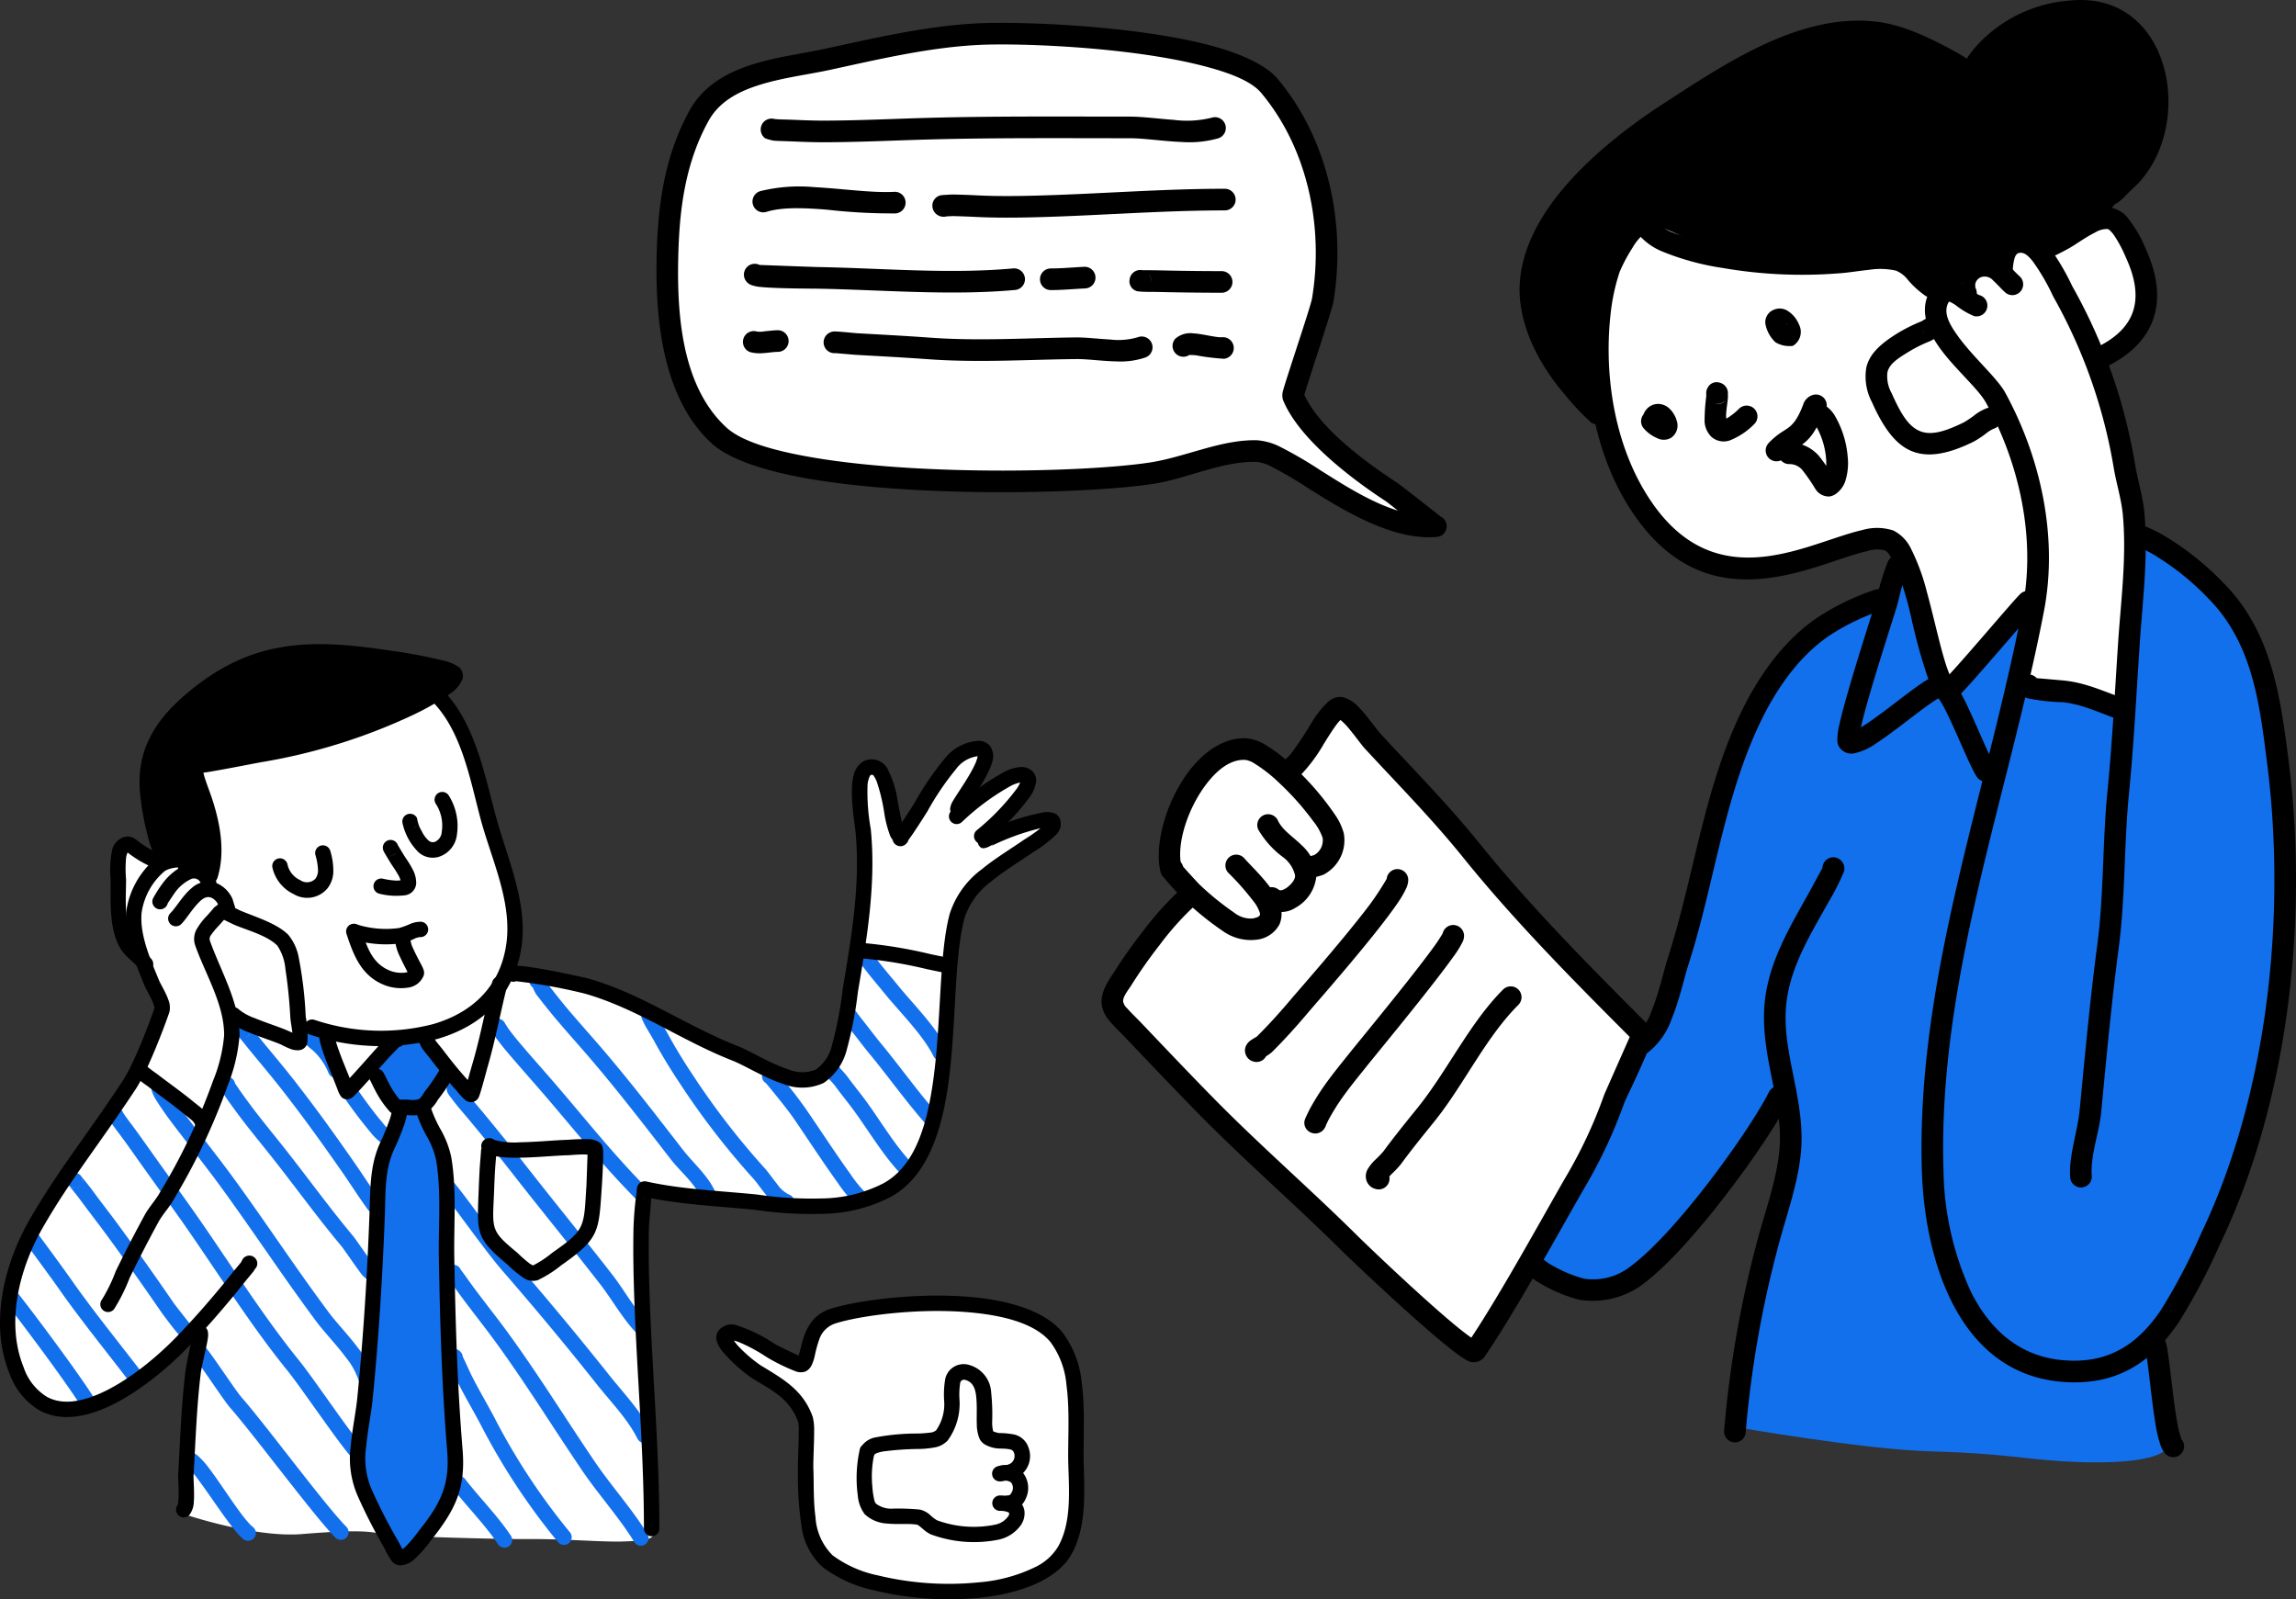 <?xml version="1.0" encoding="UTF-8"?>
<svg xmlns="http://www.w3.org/2000/svg" xmlns:xlink="http://www.w3.org/1999/xlink" width="302.033" height="210.373" viewBox="0 0 302.033 210.373">
  <rect x="0" y="0" width="302.033" height="210.373" fill="#333333" stroke="none"/>
  <defs>
    <clipPath id="clip-path">
      <rect id="Rectangle_1193" data-name="Rectangle 1193" width="215.674" height="192.364" fill="none"></rect>
    </clipPath>
    <clipPath id="clip-path-2">
      <rect id="Rectangle_1195" data-name="Rectangle 1195" width="142.635" height="125.641" fill="none"></rect>
    </clipPath>
  </defs>
  <g id="Group_2889" data-name="Group 2889" transform="translate(-55.764 -1386.922)">
    <g id="Group_2731" data-name="Group 2731" transform="translate(142.123 1386.921)">
      <g id="Group_2730" data-name="Group 2730" clip-path="url(#clip-path)">
        <path id="Path_5853" data-name="Path 5853" d="M292.034,57.7s-3.647-16.353,5.849-26.117c0,0,9.247,7.589,21.667,5.64s13.161.392,13.161.392l3.957,4.214,3.157-.444s-.8-3,2.031-3.115,3.154-1.354,3.919-2.268,2.712-2.763,4.754-.91l7.818-3.535s2.687-4.06,4.3-6.342,4.6-10.193,1.621-15.332-7.231-7.413-14.244-4.234-9.524,6.157-9.524,6.157-13.608-9.567-23.644-2.746-23.235,10.794-26.889,17.252-8.926,11-5.873,18.658,4.657,10.657,7.938,12.731" transform="translate(-168.031 -2.484)" fill-rule="evenodd"></path>
        <path id="Path_5854" data-name="Path 5854" d="M401.66,105.412s-9.063,4.008-8.085,7.5,2.848,7.986,6.414,8.337,10.607-4.04,10.607-4.04-4.335-9.981-8.936-11.8" transform="translate(-233.49 -62.548)" fill="#1270ed" fill-rule="evenodd"></path>
        <path id="Path_5855" data-name="Path 5855" d="M157.422,254.623s-10.457,10.253-9.2,14.573,14.3,14.8,16.852,17.481,28.471,29.308,31.4,27.689c0,0,21.361-36.995,20.905-41.439l-39.6-42.387-6.476,7.6s6.255,6.792,5.168,9.492a11.071,11.071,0,0,1-2.89,4.425c-.4.269-.62,2.648-4.863,3.871,0,0-.148,4.684-3.4,3.425a44.259,44.259,0,0,1-7.906-4.733" transform="translate(-87.89 -136.795)" fill="#fff" fill-rule="evenodd"></path>
        <path id="Path_5856" data-name="Path 5856" d="M363.158,76.144c-.048-.063-.1-.128-.149-.192,0,0-4.094-2.543-5.032-.378s-2.491,2.267-2.491,2.267-4.291.267-3.351,3.385l-6.862-3.979L331.79,76.9s-11.528-.622-14.631-2.48-6.542-3.408-8.074-1.363c0,0-6.347,9.946-4.346,19.917s5.415,23.5,15.343,23.746,17.757-4.744,21.26-3.519,4.388,7.672,4.388,7.672l3.778,11.448,12.314-10.962-1.936,11.3,14.466,2.48s2.243-19.856,1.1-24.044c-.742-2.725-2.356-12.414-5.624-21.691,3.53-2.781,7.066-6.2,6.887-8.54-.358-4.683-4.251-9.46-4.251-9.46a45.012,45.012,0,0,0-9.308,4.742" transform="translate(-180.59 -42.368)" fill="#fff" fill-rule="evenodd"></path>
        <path id="Path_5857" data-name="Path 5857" d="M297.713,239.2l-8.9,18.989-5.63,10.053s6.407,6.026,11.943,3.482S316.3,246.338,316.3,246.338s.97,7.272.9,8.719-8.242,25.72-7.406,35.153c0,0,17.038,3,25.955,3.238s11.776.945,17.121,1.294,14.107.308,14.17-2.489-1.464-12.9-1.464-12.9,7.5-11.655,9.173-18.986,9.711-29.083,6.344-58.746c0,0-1.145-13.525-5.454-19.318s-13.249-9.508-13.249-9.508l-1.753,21.967-12.873-2.3.8-9.752L338.58,192.93l-6.629-15.977-2.368,5.88s-6.99-1.026-13.022,6.243-9.181,20.2-11.021,26.685-3.3,19.694-7.826,23.443" transform="translate(-168.033 -102.53)" fill="#1270ed" fill-rule="evenodd"></path>
        <path id="Path_5858" data-name="Path 5858" d="M167.687,249.582s-3.473,7.118-1.654,8.908,10.281,11.241,12.611,6.977l.38-2.611s6.137-1.288,4.658-5.007c0,0,5.181-1.855,3.132-5.658s-7.953-8.761-7.953-8.761-6.624-4.549-11.175,6.151" transform="translate(-98.206 -143.874)" fill="#fff" fill-rule="evenodd"></path>
        <path id="Path_5859" data-name="Path 5859" d="M9.9,18.106S2.788,30.782,3.7,43.816,6.478,61.073,11.9,64.6s27.319,6.006,36.26,5.484,25.884-4.815,31.251-4.667,10.432,5.536,12.922,6.327,8.386,3.033,10.154,3.142c0,0-5.38-6.324-7.085-7.156s-9.887-5.7-9.64-10.748,4.2-8.011,3.965-16.321S88.554,22.5,81.952,16.61s-25.293-6.926-32.76-6.2-22.271,1.615-27.272,3.63S14.66,12.881,9.9,18.106" transform="translate(-2.149 -6.056)" fill="#fff" fill-rule="evenodd"></path>
        <path id="Path_5860" data-name="Path 5860" d="M348.716,129.417a17.03,17.03,0,0,1-.592-1.666c-.782-2.536-1.527-6.061-2.394-9.194a27.794,27.794,0,0,0-2.083-5.664,5.172,5.172,0,0,0-2.33-2.394,6.938,6.938,0,0,0-4.091-.05c-1.992.449-4.465,1.4-7.2,2.237-6.252,1.9-14.042,3.159-20.245-5.559-5.024-7.06-6.614-16.774-5.629-25.282a26.126,26.126,0,0,1,1.174-5.367A21.4,21.4,0,0,1,307,73.332a7.039,7.039,0,0,1,1.791-2.079,1.423,1.423,0,0,0-1.519-2.407,10,10,0,0,0-2.663,2.942,24.331,24.331,0,0,0-1.984,3.781,28.985,28.985,0,0,0-1.3,5.949c-1.063,9.178.717,19.642,6.137,27.259,7.185,10.1,16.152,8.835,23.393,6.633,2.66-.809,5.062-1.748,7-2.184a4.189,4.189,0,0,1,2.377-.1,1.329,1.329,0,0,1,.477.443,6.932,6.932,0,0,1,.767,1.324,43.253,43.253,0,0,1,2.206,7.07,73.156,73.156,0,0,0,2.37,8.452,5.129,5.129,0,0,0,1.6,2.294,2.174,2.174,0,0,0,.751.26,2.069,2.069,0,0,0,1.475-.662c1.748-1.654,8.856-10.14,10.141-11.425A1.423,1.423,0,0,0,358,118.873c-1.13,1.13-6.785,7.861-9.282,10.544" transform="translate(-178.621 -40.72)" fill-rule="evenodd"></path>
        <path id="Path_5861" data-name="Path 5861" d="M314.671,68.6a8.163,8.163,0,0,0,4.241,3.994,34.424,34.424,0,0,0,8.018,2.19,61.2,61.2,0,0,0,15.045.714c1.248-.066,2.716-.323,4.18-.476a9.544,9.544,0,0,1,3.541.107,3.753,3.753,0,0,1,1.55,1.189,12,12,0,0,0,2.355,2.14,1.423,1.423,0,1,0,1.464-2.441,13.476,13.476,0,0,1-2.183-2.1,5.771,5.771,0,0,0-2.392-1.524c-2.565-.745-6.073.124-8.666.261a58.417,58.417,0,0,1-14.357-.666,31.382,31.382,0,0,1-7.335-1.966,5.367,5.367,0,0,1-2.844-2.542,1.423,1.423,0,0,0-2.617,1.12" transform="translate(-186.647 -39.528)" fill-rule="evenodd"></path>
        <path id="Path_5862" data-name="Path 5862" d="M290.013,57.032c-.12-.113-.355-.339-.545-.542-.894-.95-2.025-2.334-2.151-2.481-2.877-3.343-5.457-7.9-5.243-12.454.166-3.532,1.879-6.9,4.263-9.965,3.758-4.835,9.2-8.914,13.448-11.663,7.543-4.878,16.65-11.4,26.08-10.273,3.272.389,6.629,2.139,9.5,3.727a16.215,16.215,0,0,1,2.652,1.856c.228.193.738.725.98.98a1.391,1.391,0,0,0,.137.159,1.817,1.817,0,0,0,.344.285,1.316,1.316,0,0,0,1.03.182,1.378,1.378,0,0,0,.851-.536,1.411,1.411,0,0,0-.064-1.8c-.121-.142-1.044-1.111-1.437-1.443a19.058,19.058,0,0,0-3.116-2.177c-3.181-1.758-6.922-3.631-10.543-4.062-10.073-1.2-19.9,5.5-27.963,10.709-4.479,2.9-10.191,7.213-14.15,12.307-2.761,3.552-4.666,7.487-4.858,11.578-.248,5.263,2.6,10.581,5.928,14.444a34.042,34.042,0,0,0,3.487,3.693,1.49,1.49,0,0,0,1.726-.043,1.423,1.423,0,0,0-.358-2.484" transform="translate(-165.677 -3.968)" fill-rule="evenodd"></path>
        <path id="Path_5863" data-name="Path 5863" d="M425.813,9.084a5.944,5.944,0,0,1,.372-.56,14.878,14.878,0,0,1,1.236-1.345,15.673,15.673,0,0,1,9.657-4.27c5.3-.549,8.459,2.878,9.5,7.121,1.082,4.416-.014,9.737-3.429,12.725-.336.294-.742.757-1.178,1.171-.21.2-.4.431-.619.476a1.423,1.423,0,1,0,.558,2.791,3.931,3.931,0,0,0,1.715-.925c.521-.449,1.006-1.028,1.4-1.371,4.18-3.658,5.644-10.138,4.319-15.544-1.367-5.579-5.584-10-12.556-9.275a18.454,18.454,0,0,0-11.354,5.067,16.416,16.416,0,0,0-1.774,2.008,4.505,4.505,0,0,0-.7,1.406,1.883,1.883,0,0,0,.515,1.94,1.423,1.423,0,0,0,2.345-1.414" transform="translate(-250.921 0)" fill-rule="evenodd"></path>
        <path id="Path_5864" data-name="Path 5864" d="M318.835,132.052a1.425,1.425,0,0,0-.045,1.733,4.675,4.675,0,0,0,1.773,1.347,1.93,1.93,0,0,0,1.873.009,1.954,1.954,0,0,0,.77-2.278,3.574,3.574,0,0,0-.922-1.555,2.217,2.217,0,0,0-1.509-.645,2.024,2.024,0,0,0-1.788,1.065,1.419,1.419,0,0,0-.152.324" transform="translate(-188.998 -77.531)" fill-rule="evenodd"></path>
        <path id="Path_5865" data-name="Path 5865" d="M360.152,104.311a3.611,3.611,0,0,0,2.173.409,2.13,2.13,0,0,0,.8-2.837,3.789,3.789,0,0,0-1.631-1.862,1.948,1.948,0,0,0-1.6-.079,1.757,1.757,0,0,0-1.177,1.878,4.435,4.435,0,0,0,1.3,2.4,1.161,1.161,0,0,0,.146.092m-.265-1.973a1.418,1.418,0,0,1,.481-.41,1.335,1.335,0,0,0-.481.41m1.631-.5-.059-.031s.018.035.048.1l.006-.034Z" transform="translate(-212.844 -59.221)" fill-rule="evenodd"></path>
        <path id="Path_5866" data-name="Path 5866" d="M339.255,125.454a25,25,0,0,0-.227,3.386,3.06,3.06,0,0,0,.894,1.993,2.447,2.447,0,0,0,2.45.466,9.364,9.364,0,0,0,3.175-2.122,1.423,1.423,0,1,0-2.012-2.012,8.294,8.294,0,0,1-1.437,1.152,2.279,2.279,0,0,1-.222.113,4.545,4.545,0,0,1-.014-.61c.059-.869.231-1.773.241-2.326,0-.048-.006-.158-.012-.247a1.424,1.424,0,0,0-1.054-1.528,1.309,1.309,0,0,0-1.6.657,1.44,1.44,0,0,0-.187.527,5.454,5.454,0,0,0,0,.552m2.523.54a1.424,1.424,0,0,1-1.387.5,1.256,1.256,0,0,0,1.387-.5" transform="translate(-201.153 -73.374)" fill-rule="evenodd"></path>
        <path id="Path_5867" data-name="Path 5867" d="M366.36,130.127a1.423,1.423,0,0,0-1.37-2.436,1.912,1.912,0,0,0-1.23,1.267c-.95,2.493-1.688,2.879-2.64,3.493a9.547,9.547,0,0,0-1.9,1.554,1.423,1.423,0,0,0,2.069,1.955,8.511,8.511,0,0,1,1.861-1.43c1.086-.712,2.076-1.487,3.21-4.4" transform="translate(-212.919 -75.724)" fill-rule="evenodd"></path>
        <path id="Path_5868" data-name="Path 5868" d="M369.237,138.607c-.173-.262-.361-.531-.566-.793a5.174,5.174,0,0,0-4.409-2.3,1.423,1.423,0,1,0,.178,2.841,2.2,2.2,0,0,1,1.773.954,23.617,23.617,0,0,1,1.57,2.293,2.092,2.092,0,0,0,1.82,1.019,1.818,1.818,0,0,0,.772-.266,3.381,3.381,0,0,0,1.369-1.789,7.853,7.853,0,0,0,.3-3.218,12.662,12.662,0,0,0-1.724-5.418,3.957,3.957,0,0,0-1.7-1.533,1.423,1.423,0,1,0-1.079,2.634c.258.106.426.472.639.878a10.325,10.325,0,0,1,1.023,3.683,7.465,7.465,0,0,1,.024,1.019" transform="translate(-215.349 -77.308)" fill-rule="evenodd"></path>
        <path id="Path_5869" data-name="Path 5869" d="M398.5,103.033a21.639,21.639,0,0,0-3.163,1.57c-2.328,1.435-3.731,2.777-4.129,4.537a7.2,7.2,0,0,0,.74,4.537c1.536,3.457,3.13,5.538,5.124,6.4,2.034.88,4.609.595,8.245-1.194a12,12,0,0,0,1.637-1.078,4.273,4.273,0,0,1,1.053-.644,1.423,1.423,0,1,0-.9-2.7,6.14,6.14,0,0,0-1.52.822,13.215,13.215,0,0,1-1.527,1.046c-2.6,1.281-4.4,1.766-5.858,1.135-1.5-.647-2.5-2.353-3.653-4.945a4.552,4.552,0,0,1-.565-2.755c.256-1.134,1.346-1.816,2.846-2.741a18.857,18.857,0,0,1,2.78-1.372,4.685,4.685,0,0,0,.485-.266h.027a1.423,1.423,0,0,0,1.365-1.479,1.512,1.512,0,0,0-1.3-1.463,1.693,1.693,0,0,0-.881.125,8.533,8.533,0,0,0-.8.462m.359,1.685a1.412,1.412,0,0,1-.214-.7,1.263,1.263,0,0,0,.214.7" transform="translate(-232.059 -60.78)" fill-rule="evenodd"></path>
        <path id="Path_5870" data-name="Path 5870" d="M445.564,71.013c-.133.017-.612.078-.793.127a1.717,1.717,0,0,0-.769.431,1.511,1.511,0,0,0-.13,1.986,1.423,1.423,0,0,0,1.99.3l.038-.029a4.076,4.076,0,0,0,.715-.168c.819-.355,1.609-.768,2.389-1.2.893-.492,2.164-1.452,3.438-2.079a3.017,3.017,0,0,1,1.639-.459.742.742,0,0,1,.347.235,3.93,3.93,0,0,1,.478.55,17.169,17.169,0,0,1,1.589,2.978c1.158,2.514,1.583,4.821,1.005,6.835-.565,1.969-2.1,3.6-4.659,4.874a1.423,1.423,0,0,0,1.273,2.546c3.424-1.712,5.365-4,6.122-6.635.743-2.591.333-5.577-1.156-8.811a16.965,16.965,0,0,0-2.381-4.086,3.839,3.839,0,0,0-2.2-1.3,5.857,5.857,0,0,0-3.315.72c-1.316.648-2.634,1.632-3.556,2.141-.675.372-1.358.733-2.065,1.043m.869,1.557a1.256,1.256,0,0,0-.27-.7,1.415,1.415,0,0,1,.27.7" transform="translate(-263.193 -39.798)" fill-rule="evenodd"></path>
        <path id="Path_5871" data-name="Path 5871" d="M437.509,125.586c.171.059.448.153.488.169a17.166,17.166,0,0,1,2.515,1.376,34.257,34.257,0,0,1,6.462,5.311c5.823,5.9,6.721,13.758,7.724,21.62,2.572,20.151.1,43.626-8.73,62.025a77.033,77.033,0,0,1-5.254,9.988c-2.846,4.175-6.643,7.176-13.029,6.551-5.817-.569-9.565-4.259-11.928-8.95a39.549,39.549,0,0,1-3.623-15.978c-.784-25.076,8.539-49.266,13.218-73.6,1.87-9.725-.411-20.163-5.109-28.748-1.077-1.968-4.41-4.81-6.418-7.713-.982-1.42-1.727-2.819-1.048-4.116a1.3,1.3,0,0,1,.082-.129,1.461,1.461,0,0,1,.156.052,4.564,4.564,0,0,1,.755.44,10.207,10.207,0,0,0,2.38,1.412,1.423,1.423,0,0,0,.69-2.761,3.719,3.719,0,0,1-.9-.6,9.325,9.325,0,0,0-1.977-1.176,2.989,2.989,0,0,0-2-.11,2.932,2.932,0,0,0-1.715,1.551c-1.146,2.187-.429,4.661,1.228,7.056,1.949,2.818,5.217,5.55,6.262,7.46,4.388,8.019,6.557,17.761,4.81,26.844C417.84,158.1,408.5,182.5,409.29,207.788c.168,5.373,1.252,11.861,3.926,17.169,2.8,5.555,7.305,9.83,14.193,10.5,7.657.749,12.247-2.776,15.658-7.781a79.909,79.909,0,0,0,5.468-10.359c9.059-18.872,11.626-42.947,8.987-63.617-1.083-8.483-2.24-16.9-8.522-23.26a37.135,37.135,0,0,0-7.011-5.745,20,20,0,0,0-2.944-1.589,10.791,10.791,0,0,0-1.22-.377,1.442,1.442,0,0,0-.84.128,1.433,1.433,0,0,0-.416,2.283,1.418,1.418,0,0,0,.939.443m1.188-2.332a1.413,1.413,0,0,1,.326.792,1.262,1.262,0,0,0-.326-.792" transform="translate(-242.831 -53.717)" fill-rule="evenodd"></path>
        <path id="Path_5872" data-name="Path 5872" d="M422.475,86.71l-.018-.42a1.225,1.225,0,0,1,.741-.946,1.463,1.463,0,0,1,1.621.426c.543.485,1.048,1.086,1.618,1.6a1.423,1.423,0,0,0,1.9-2.116c-.753-.677-1.406-1.492-2.156-2.036a3.909,3.909,0,0,0-3.972-.544,4.049,4.049,0,0,0-2.582,3.238,8.051,8.051,0,0,0,.01,1.242,2.817,2.817,0,0,0,.2.818,1.475,1.475,0,0,0,1.05.872,1.45,1.45,0,0,0,1.587-2.133m-1.37-.688a1.251,1.251,0,0,0-.667.248,1.414,1.414,0,0,1,.667-.248" transform="translate(-248.984 -48.873)" fill-rule="evenodd"></path>
        <path id="Path_5873" data-name="Path 5873" d="M431.689,79.449A1.423,1.423,0,0,0,433.7,81.19a1.445,1.445,0,0,0,.627-.66,2.856,2.856,0,0,0,.2-.865,6.616,6.616,0,0,1,.209-1.276c.1-.343.261-.737.744-.767.664-.043,1.175.525,1.683,1.144a28.352,28.352,0,0,1,2.668,4.6,68.87,68.87,0,0,1,7.969,22.58c.35,2.071,1.018,4.126,1.2,6.22.5,5.564-.258,11.186-.627,16.722-.437,6.552-.762,13.084-1.408,19.625-.663,6.71-.455,13.536-1.341,20.214-.959,7.233-1.611,14.444-2.316,21.7-.266,2.74-1.464,6.116-1.237,8.839a1.423,1.423,0,1,0,2.837-.236c-.214-2.569.982-5.744,1.233-8.327.7-7.225,1.35-14.4,2.305-21.6.89-6.709.685-13.567,1.352-20.308.649-6.571.977-13.133,1.416-19.716.379-5.682,1.132-11.454.623-17.164-.194-2.167-.871-4.3-1.233-6.441A71.582,71.582,0,0,0,442.333,82a31.52,31.52,0,0,0-2.964-5.042,5.024,5.024,0,0,0-4.065-2.179,3.479,3.479,0,0,0-3.217,2.567,10.149,10.149,0,0,0-.4,2.1" transform="translate(-256.098 -44.368)" fill-rule="evenodd"></path>
        <path id="Path_5874" data-name="Path 5874" d="M442.854,218.666a1.422,1.422,0,0,0-2.486.8,1.783,1.783,0,0,0,1.326,1.854,24.932,24.932,0,0,0,4.658.511c2.739.335,4.859,1.46,7.373,2.3a1.423,1.423,0,0,0,.9-2.7c-2.7-.9-4.987-2.063-7.927-2.423-.383-.047-3.134-.28-3.844-.339m.353.978v0Z" transform="translate(-261.294 -129.461)" fill-rule="evenodd"></path>
        <path id="Path_5875" data-name="Path 5875" d="M395.316,198.053a13.062,13.062,0,0,1,.695,1.139c1.516,2.874,3.4,7.77,4.342,9.181a1.423,1.423,0,0,0,2.369-1.579c-1.058-1.586-3.307-7.655-4.867-10.106a4.968,4.968,0,0,0-1.1-1.291,1.98,1.98,0,0,0-.939-.394,3.474,3.474,0,0,0-1.959.585c-1.931,1.121-5.62,4.265-8.261,5.975-.156.1-.323.2-.491.293.971-4.34,4.242-14.227,4.787-16.109.083-.285.508-2.171.958-3.517.084-.251.213-.558.287-.727a1.423,1.423,0,0,0-.766-2.544,1.962,1.962,0,0,0-1.779,1.249,35.9,35.9,0,0,0-1.435,4.747c-.557,1.927-3.9,12.094-4.87,16.484a8.366,8.366,0,0,0-.277,2.3,1.682,1.682,0,0,0,.389.917,1.932,1.932,0,0,0,1.742.643,7.954,7.954,0,0,0,3-1.347c2.3-1.49,5.4-4.077,7.431-5.449.24-.163.516-.325.74-.45m-4.5-16.36a1.4,1.4,0,0,1-.571.108,1.171,1.171,0,0,0,.571-.108" transform="translate(-226.666 -106.187)" fill-rule="evenodd"></path>
        <path id="Path_5876" data-name="Path 5876" d="M347.959,190.094a5.251,5.251,0,0,0-.721.146c-.645.231-1.293.453-1.925.716a32.283,32.283,0,0,0-5.431,2.831c-4.884,3.241-8.379,8.5-10.744,13.756-4.495,9.988-5.751,20.768-9.06,31.073-.561,1.747-1.162,4.6-2.15,7a6.845,6.845,0,0,1-2.1,3.144,1.423,1.423,0,1,0,1.579,2.368,9.694,9.694,0,0,0,3.153-4.427c1.019-2.472,1.65-5.411,2.229-7.213,3.276-10.2,4.495-20.885,8.945-30.775,2.15-4.779,5.279-9.6,9.722-12.553a29.416,29.416,0,0,1,4.952-2.574c.573-.239,1.161-.439,1.745-.648.086-.011.66-.082.864-.132a1.716,1.716,0,0,0,.768-.4,1.407,1.407,0,0,0,.463-1.164,1.477,1.477,0,0,0-2.288-1.146m-.109,2.25.007.006-.035-.03Zm-.062-.055.014.013-.038-.037Zm-.055-.056.015.016-.029-.032Zm-.05-.058,0,0Z" transform="translate(-187.025 -112.643)" fill-rule="evenodd"></path>
        <path id="Path_5877" data-name="Path 5877" d="M280.146,375.49a6.708,6.708,0,0,0,1.746,1.542,20.1,20.1,0,0,0,5.531,2.412,11.081,11.081,0,0,0,7.827-1.631c6.528-4.435,17.123-19.235,19.71-24.408a1.423,1.423,0,1,0-2.546-1.273c-2.468,4.936-12.535,19.094-18.764,23.327a7.928,7.928,0,0,1-5.554,1.219A17.143,17.143,0,0,1,284.03,375a5.308,5.308,0,0,1-1.569-1.17,1.423,1.423,0,0,0-2.315,1.656" transform="translate(-166.072 -208.477)" fill-rule="evenodd"></path>
        <path id="Path_5878" data-name="Path 5878" d="M358.319,278.707c-.257.473-1.649,3.039-1.739,3.2-2.286,4.109-4.753,8.189-5.635,12.879-.731,3.885-.1,7.577.631,11.248.669,3.351,1.432,6.682,1.039,10.159-.482,4.268-2.088,8.36-3.12,12.509a142.447,142.447,0,0,0-4.121,24.069,1.423,1.423,0,1,0,2.839.2,139.616,139.616,0,0,1,4.045-23.584c1.062-4.268,2.69-8.486,3.186-12.877.426-3.775-.35-7.4-1.076-11.035-.663-3.318-1.286-6.652-.625-10.164.825-4.386,3.186-8.179,5.325-12.021a31.039,31.039,0,0,0,2.084-4.11,1.5,1.5,0,0,0-.536-1.55,1.423,1.423,0,0,0-2.3,1.076" transform="translate(-204.931 -164.559)" fill-rule="evenodd"></path>
        <path id="Path_5879" data-name="Path 5879" d="M481.165,432.822c.414,1.538.824,6.81,1.424,10.221a14.912,14.912,0,0,0,.684,2.735,2.971,2.971,0,0,0,.608.982,1.423,1.423,0,0,0,2.082-1.938,16.467,16.467,0,0,1-.486-1.813c-.554-2.889-.956-7.473-1.333-9.786a6.809,6.809,0,0,0-.472-1.784,1.586,1.586,0,0,0-.7-.7,1.423,1.423,0,0,0-1.8,2.081" transform="translate(-285.359 -255.5)" fill-rule="evenodd"></path>
        <path id="Path_5880" data-name="Path 5880" d="M168.125,233.68a1.423,1.423,0,0,0,.14,2.84,3.031,3.031,0,0,0,1.972-.876,20.832,20.832,0,0,0,2.959-4c.6-.964,1.2-1.922,1.745-2.644a6.458,6.458,0,0,1,.462-.526,8.379,8.379,0,0,1,.742.7c.969,1.087,1.948,2.5,2.431,3.026,4.383,4.748,8.854,9.268,12.968,14.369,6.654,8.251,14.435,16.119,21.91,23.6-.728,1.642-3.289,7.42-3.354,7.594a61.846,61.846,0,0,1-5.1,10.9c-2.871,4.974-8.353,14.985-12.385,21.068-3.384-2.311-12.884-11.332-15.192-13.616-6.083-6.019-12.6-11.673-18.595-17.768-3.26-3.312-6.215-6.433-9.415-9.795-.851-.894-1.554-1.554-2.057-2.132a1.736,1.736,0,0,1-.541-.874c-.054-.531.33-1.088.986-2.034a63.6,63.6,0,0,1,3.853-5.49,37.294,37.294,0,0,1,4.258-4.811,1.423,1.423,0,0,0-1.781-2.22,40.258,40.258,0,0,0-4.633,5.173,66.363,66.363,0,0,0-4.035,5.725c-1.224,1.764-1.581,2.957-1.479,3.947a3.962,3.962,0,0,0,.886,2.04c.539.7,1.393,1.494,2.48,2.637,3.212,3.374,6.177,6.5,9.448,9.829,6.006,6.1,12.53,11.767,18.622,17.795,2.577,2.55,13.827,13.114,16.522,14.514a1.756,1.756,0,0,0,2.378-.357c4.107-5.988,10.092-16.92,13.144-22.209a64.254,64.254,0,0,0,5.3-11.326c.078-.211,3.275-6.786,3.648-8.367a1.722,1.722,0,0,0-.368-1.653c-7.58-7.579-15.523-15.563-22.287-23.95-4.155-5.152-8.667-9.719-13.092-14.513-.568-.616-1.818-2.452-2.938-3.561a4.175,4.175,0,0,0-2.09-1.255,2.328,2.328,0,0,0-1.759.538,12.486,12.486,0,0,0-2.309,2.891,48.108,48.108,0,0,1-2.713,4.079,6.79,6.79,0,0,1-.732.714" transform="translate(-85.426 -133.768)" fill-rule="evenodd"></path>
        <path id="Path_5881" data-name="Path 5881" d="M166.2,278.066a1.424,1.424,0,0,0-1.106-1.044,1.4,1.4,0,0,0-1.239.308,1.385,1.385,0,0,0-.5,1.383,2.8,2.8,0,0,0,.562,1.084,35.116,35.116,0,0,0,2.625,2.807,39.3,39.3,0,0,0,4.878,3.923,6.338,6.338,0,0,0,4.625,1.111,3.863,3.863,0,0,0,2.83-2.006,3.653,3.653,0,0,0-.111-3c-.913-2.15-3.682-4.693-4.5-5.654a1.423,1.423,0,0,0-2.173,1.838,36.117,36.117,0,0,1,3.6,4.114,4.954,4.954,0,0,1,.5.951c.076.205.168.391.092.555-.113.244-.446.317-.925.435a3.537,3.537,0,0,1-2.464-.777,36.1,36.1,0,0,1-4.514-3.66c-.183-.156-1.69-1.823-2.183-2.371m-.661,1.581a1.416,1.416,0,0,1-.991.168,1.248,1.248,0,0,0,.991-.168" transform="translate(-96.914 -164.052)" fill-rule="evenodd"></path>
        <path id="Path_5882" data-name="Path 5882" d="M195.352,275.513a3.442,3.442,0,0,0,3.983.214,5.353,5.353,0,0,0,2.818-4.625,6.1,6.1,0,0,0-1.972-3.639c-1.076-1.076-2.515-1.949-3.111-3.239a1.423,1.423,0,1,0-2.584,1.193,12.138,12.138,0,0,0,3.114,3.523,4.2,4.2,0,0,1,1.724,2.476c.06.54-.441,1.137-.972,1.559a2.116,2.116,0,0,1-.706.39.5.5,0,0,1-.481-.046,1.423,1.423,0,0,0-1.813,2.194" transform="translate(-115.323 -156.291)" fill-rule="evenodd"></path>
        <path id="Path_5883" data-name="Path 5883" d="M182.9,254.2c-.112.028-.288.074-.323.086a1.425,1.425,0,0,0-.616,2.29,1.423,1.423,0,0,0,1.552.4c.163-.048.533-.16.6-.193a5.093,5.093,0,0,0,2.7-5.483,7.921,7.921,0,0,0-1.123-2.383,37.143,37.143,0,0,0-5.49-6.368,22.12,22.12,0,0,0-3.642-2.832,5.925,5.925,0,0,0-2.413-.878c-2.873-.216-5.648,1.6-7.757,4.4-2.944,3.915-4.551,9.671-3.674,13.175a1.423,1.423,0,1,0,2.761-.69c-.72-2.879.77-7.559,3.188-10.774,1.466-1.951,3.271-3.423,5.269-3.273a3.117,3.117,0,0,1,1.187.5,19.187,19.187,0,0,1,3.141,2.459,36.381,36.381,0,0,1,4.529,5.08,7.4,7.4,0,0,1,1.239,2.175A2.21,2.21,0,0,1,182.9,254.2" transform="translate(-96.406 -141.71)" fill-rule="evenodd"></path>
        <path id="Path_5884" data-name="Path 5884" d="M209.01,282.446a38.056,38.056,0,0,1-2.252,3.423c-3.465,4.584-9.378,11.277-10.288,12.358-1.439,1.71-2.952,3.385-4.537,4.963-.087.05-.671.39-.869.54a1.774,1.774,0,0,0-.57.707,1.439,1.439,0,0,0,0,1.16,1.463,1.463,0,0,0,.941.856,1.424,1.424,0,0,0,1.715-.676,5.706,5.706,0,0,0,.757-.532c1.658-1.648,3.24-3.4,4.745-5.186,1.052-1.251,8.715-9.926,11.74-14.351a12.82,12.82,0,0,0,1.235-2.12,2.718,2.718,0,0,0,.226-1,1.423,1.423,0,0,0-2.84-.139M192.461,303.8h0Zm-.048-.02-.061-.023Z" transform="translate(-112.96 -166.832)" fill-rule="evenodd"></path>
        <path id="Path_5885" data-name="Path 5885" d="M227.791,300.333c-.094.157-.512.848-.943,1.455-2.884,4.053-10.193,12.876-11.164,14.1-1.285,1.616-2.609,3.207-3.772,4.915-.538.79-1.03,1.6-1.5,2.437-.212.378-.694,1.4-.742,1.547a1.375,1.375,0,0,0,.642,1.679,1.442,1.442,0,0,0,1.988-.584,1.4,1.4,0,0,0,.15-.359c.123-.257.346-.718.443-.89.427-.762.876-1.506,1.368-2.228,1.124-1.651,2.407-3.185,3.648-4.747.98-1.232,8.347-10.132,11.255-14.218a13.238,13.238,0,0,0,1.273-2.047,1.928,1.928,0,0,0,.161-.738,1.423,1.423,0,0,0-2.81-.32m-17.9,24.045c-.011.017-.023.035-.034.054Zm.026-.039,0,.006.006-.008Z" transform="translate(-124.364 -177.553)" fill-rule="evenodd"></path>
        <path id="Path_5886" data-name="Path 5886" d="M232.569,344.088c.111-.124.235-.256.34-.36a12.551,12.551,0,0,0,1.18-1.259c1.409-1.929,2.915-3.773,4.413-5.631,3.853-4.781,6.709-11,11.038-15.325a1.423,1.423,0,0,0-2.013-2.013c-4.4,4.4-7.327,10.694-11.242,15.551-1.526,1.894-3.06,3.774-4.5,5.738a14.563,14.563,0,0,1-1.129,1.161,5.6,5.6,0,0,0-.949,1.2,1.867,1.867,0,0,0-.173,1.394,1.67,1.67,0,0,0,1.222,1.187,1.423,1.423,0,0,0,1.808-1.643" transform="translate(-136.161 -189.333)" fill-rule="evenodd"></path>
        <path id="Path_5887" data-name="Path 5887" d="M102.627,75.022l0,0c-5.7.457-11.838-3.23-16.813-6.363a52.346,52.346,0,0,0-4.924-2.89,5.3,5.3,0,0,0-1.97-.624c-4.575-.109-9.1,2.219-13.662,2.907C57,69.3,35.987,69.84,21.461,67.6,14.94,66.593,9.7,64.956,7.26,62.712.519,56.51-.233,45.507.049,37.065c.212-6.354,1.189-12.494,4.293-18.127,1.77-3.212,4.843-4.987,8.308-6.081,3.151-.994,6.623-1.422,9.518-2.049C28.732,9.385,35.538,7.79,42.262,7.46c5.432-.266,19.8.254,29.678,2.672,4.544,1.113,8.156,2.7,9.793,4.656,6.7,8,9,19.218,7.309,29.336-.175,1.05-3.163,9.944-3.817,12.2,2.072,4.548,8.343,9.041,12.21,11.575.514.337,5.282,4.1,5.7,4.424a1.423,1.423,0,0,1,.765,1.628,1.346,1.346,0,0,1-.925,1.005,1.273,1.273,0,0,1-.345.064m-5.09-3.458c-3.581-1.1-7.121-3.369-10.2-5.309A55.12,55.12,0,0,0,82.11,63.2a8.1,8.1,0,0,0-3.12-.9c-4.734-.113-9.429,2.226-14.153,2.938-8.1,1.221-28.7,1.74-42.941-.456-5.808-.9-10.536-2.17-12.708-4.168C3.042,54.964,2.637,44.856,2.894,37.16c.2-5.9,1.058-11.616,3.942-16.848,1.407-2.553,3.918-3.871,6.672-4.74,3.067-.968,6.448-1.371,9.265-1.982C29.185,12.2,35.831,10.625,42.4,10.3c5.282-.259,19.257.242,28.862,2.594,3.806.932,6.916,2.079,8.287,3.718,6.169,7.373,8.238,17.719,6.685,27.042-.175,1.048-3.243,10.087-3.79,12.04a2.187,2.187,0,0,0-.034,1.285c2.058,5.145,9.092,10.434,13.466,13.3.189.124.849.641,1.66,1.283" transform="translate(0 -4.389)" fill-rule="evenodd"></path>
        <path id="Path_5888" data-name="Path 5888" d="M35.493,38a1.424,1.424,0,0,0-1.618.731,1.44,1.44,0,0,0,.422,1.816,6.082,6.082,0,0,0,1.045.293l-.083,0c.71.074,1.429.068,2.141.1,1.5.059,2.988.128,4.485.128,4.625,0,9.24-.237,13.862-.363,8.832-.24,17.7-.164,26.539-.164,1.9,0,4.416.4,6.784.491a14.056,14.056,0,0,0,4.856-.489,1.423,1.423,0,1,0-.9-2.7,13.618,13.618,0,0,1-5,.278c-2.051-.15-4.116-.426-5.742-.426-8.863,0-17.758-.076-26.616.165-4.6.125-9.185.362-13.784.362-1.46,0-2.914-.068-4.373-.126-.651-.026-1.308-.015-1.957-.083Zm1.071,1.427a1.405,1.405,0,0,1-.155.6,1.344,1.344,0,0,0,.155-.6" transform="translate(-20.004 -22.355)" fill-rule="evenodd"></path>
        <path id="Path_5889" data-name="Path 5889" d="M33,63.685c2.1-.644,4.977-.505,7.913-.275a76.053,76.053,0,0,0,9,.493,1.423,1.423,0,0,0-.158-2.842c-2.934.163-6.879-.422-10.518-.616a21.41,21.41,0,0,0-7.069.52A1.423,1.423,0,1,0,33,63.685" transform="translate(-18.487 -35.828)" fill-rule="evenodd"></path>
        <path id="Path_5890" data-name="Path 5890" d="M91.073,64.7c.28-.017.813-.046,1.015-.04.9.026,1.8.056,2.7.1,2.743.143,5.5.116,8.243.044,8.2-.216,16.518-.895,24.683-.895a1.423,1.423,0,1,0,0-2.846c-8.19,0-16.538.679-24.758.9-2.671.07-5.352.1-8.021-.041-.92-.048-1.839-.078-2.76-.1-.438-.013-1.573.059-1.73.086a1.388,1.388,0,0,0-1.2,1.364,1.461,1.461,0,0,0,1.515,1.472,1.394,1.394,0,0,0,.316-.036m.4-2.618a1.271,1.271,0,0,0-.715-.193,1.41,1.41,0,0,1,.715.193" transform="translate(-52.953 -36.232)" fill-rule="evenodd"></path>
        <path id="Path_5891" data-name="Path 5891" d="M30.34,85.488a1.423,1.423,0,0,0-1.818,2.063,1.544,1.544,0,0,0,.638.544,4.513,4.513,0,0,0,1.288.287c2.047.218,6.867.218,7.554.23,8.547.154,17.432.944,25.959.169a1.423,1.423,0,0,0-.258-2.835c-8.425.766-17.2-.028-25.65-.18-.7-.013-7.1-.255-7.713-.278" transform="translate(-16.782 -50.637)" fill-rule="evenodd"></path>
        <path id="Path_5892" data-name="Path 5892" d="M125.485,89.371c1.516,0,3.012-.146,4.523-.218a1.423,1.423,0,1,0-.135-2.843c-1.466.07-2.917.215-4.388.215a1.423,1.423,0,1,0,0,2.846" transform="translate(-73.614 -51.212)" fill-rule="evenodd"></path>
        <path id="Path_5893" data-name="Path 5893" d="M154.747,87.37l-.08-.015a1.424,1.424,0,0,0-1.624,1.189,1.35,1.35,0,0,0,1.045,1.6,11.2,11.2,0,0,0,1.263.072c.9,0,1.8.024,2.7.042q3.547.071,7.091.076a1.423,1.423,0,0,0,0-2.846q-3.519,0-7.034-.075c-.919-.018-1.838-.043-2.757-.043Zm.764.444a1.422,1.422,0,0,1,.345,1.165,1.321,1.321,0,0,0-.345-1.165" transform="translate(-90.799 -51.824)" fill-rule="evenodd"></path>
        <path id="Path_5894" data-name="Path 5894" d="M28.983,109.725a5.074,5.074,0,0,0,1.691.114c.655-.046,1.382-.165,1.879-.165a1.423,1.423,0,0,0,0-2.846c-.472,0-1.126.085-1.762.145A3.121,3.121,0,0,1,29.8,107a1.423,1.423,0,1,0-.816,2.727" transform="translate(-16.595 -63.388)" fill-rule="evenodd"></path>
        <path id="Path_5895" data-name="Path 5895" d="M55.626,110.077c.341.03,2.477.213,2.644.223,3.184.181,6.376.348,9.556.578,6.584.477,12.9.048,19.514-.02,1.419-.014,3.389.272,5.225.307a10.251,10.251,0,0,0,3.873-.531,1.423,1.423,0,0,0-1.057-2.643,9.126,9.126,0,0,1-3.644.294c-1.6-.088-3.208-.285-4.426-.273-6.531.067-12.775.5-19.279.027-3.195-.232-6.4-.4-9.6-.581-.2-.011-2.425-.236-2.882-.231a1.452,1.452,0,0,0-1.44,1.072,1.424,1.424,0,0,0,1.015,1.738,1.408,1.408,0,0,0,.5.04" transform="translate(-32.079 -63.625)" fill-rule="evenodd"></path>
        <path id="Path_5896" data-name="Path 5896" d="M169.15,110.672a8.3,8.3,0,0,1,.865.038,31.307,31.307,0,0,0,3.709.457,1.423,1.423,0,1,0-.283-2.832c-.69.069-2.53-.447-3.781-.513a2.987,2.987,0,0,0-2.343.707,1.423,1.423,0,0,0,1.834,2.144" transform="translate(-99.065 -63.973)" fill-rule="evenodd"></path>
      </g>
    </g>
    <g id="Group_2736" data-name="Group 2736" transform="translate(55.764 1471.654)">
      <g id="Group_2735" data-name="Group 2735" clip-path="url(#clip-path-2)">
        <path id="Path_5976" data-name="Path 5976" d="M69.954,30.593A17.5,17.5,0,0,1,68.3,23.181c-.081-4.5.281-10.258,8.5-15.376S87.956,2.852,92.951,3.333s15.415,2.742,15.3,3.324-5.492,3.636-7.356,4.7-15.347,4.517-17.1,5-9.4,2.1-9.4,2.1,2.2,6.107,2.242,9.092a15.233,15.233,0,0,1-.866,5.279l-2.6-1.064s-1.082-1.425-1.557-1.35-1.664.184-1.664.184" transform="translate(-48.495 -2.208)" fill-rule="evenodd"></path>
        <path id="Path_5977" data-name="Path 5977" d="M164.276,182.113l3.13,4.843s-1.488,6.355-1.951,8.059-3.16,37.956-3.16,37.956.87,4.6,2.333,6.814,3.979,6.266,3.979,6.266,4.646-4.621,5.614-7.08.659-9.16.659-9.16l-1.168-33.745-2.742-8.718,3.756-5.462-3.461-4.377-3.708.833s-4.153,1.792-3.279,3.773" transform="translate(-115.255 -126.059)" fill="#1270ed" fill-rule="evenodd"></path>
        <path id="Path_5978" data-name="Path 5978" d="M95.231,24.786a69.081,69.081,0,0,1,5.963,13.428c1.789,6.32,4.222,12.686,4.332,15.637a13.833,13.833,0,0,1-5.094,11.458c-4.411,3.43-9.6,4.043-10.618,4.366s-12.636-1.867-12.636-1.867l-.545,2.535L68.317,67.06s-1.226,8.376-4.268,13.482l-7.923-6.917L58.7,64.9,55.134,57.31s-2.88-6.488-2.582-10.162,3.32-2.456,3.32-2.456l3.187,1.962s2.212-2.157,4.7.879l.984,1.734s1.377-3.216.71-5.632-1.976-9.46-1.976-9.46A33.266,33.266,0,0,1,69.431,32.6a96.15,96.15,0,0,0,14.753-3.573c2.95-1.2,11.046-4.242,11.046-4.242" transform="translate(-37.305 -17.602)" fill="#fff" fill-rule="evenodd"></path>
        <path id="Path_5979" data-name="Path 5979" d="M19.6,176.045S11.385,188.9,8.715,191.854s-6.071,11.1-6.034,17.532,2.908,10.859,7.37,11.188,17.554-10.26,17.971-10.3-1.747,24.117-1.747,24.117,9.09,3.076,15.32,2.572,9.815-.543,11.033.292c0,0-3.465-4.85-3.538-8.626s1.565-26.242,1.969-30.943a87.962,87.962,0,0,1,2.467-13.468,13.96,13.96,0,0,0,.648-3.19l-3.156-5.6,2.324-3.462-11.514-2.156-1.072,2.38-8.5-3.354s-.463,7.849-1.106,8.724l-1.859,4.654Z" transform="translate(-1.904 -119.9)" fill="#fff" fill-rule="evenodd"></path>
        <path id="Path_5980" data-name="Path 5980" d="M191.271,85.773l2.791,4.27-3.206,4.572s3.081,5.315,3.015,8.124,1.438,36.945,1.438,36.945-.08,5.86-.824,6.752-3.912,4.8-3.912,4.8,9.726.359,14.446.326,9.663.414,12.3.316,4.2-.172,4.08-1.39-3.639-38.861-1.661-45.069c0,0,16.641,2.211,20.641,2.267s10.205.207,13.123-2.712,3.992-7.108,4.864-10.8,1.085-15.647,1.67-18.074.934-9.175,3.859-11.232,10.961-6.46,9.479-7.41-7.556,1.375-7.556,1.375,6.513-6.457,4.646-7.526-8.044,3.628-8.044,3.628,4-6.905,2.258-7.265-7.395,5.975-8.346,7.43-2.1,3.023-2.1,3.023a14.618,14.618,0,0,1-1.94-4.1c-.422-1.892-2.814-4.988-3.474-3.635s-.258,4.913-.068,7.169a88.709,88.709,0,0,1,.016,11.957c-.348,2.6-2.5,16.275-3.379,18.359a5.123,5.123,0,0,1-5.268,3.042c-2.182-.242-11.827-5.637-13.027-6.065s-12.726-6.266-16.045-6.6-9.236-.647-9.236-.647a26.432,26.432,0,0,1-3.4,4.1c-1.495,1.286-7.235,3.8-7.148,4.075" transform="translate(-135.338 -33.841)" fill="#fff" fill-rule="evenodd"></path>
        <path id="Path_5981" data-name="Path 5981" d="M340.181,315.334s-.043,12.708,1.3,15.239,5.54,5.516,10.556,6.036a64.562,64.562,0,0,0,16.983-1.068,8.438,8.438,0,0,0,6.187-5.859c1.09-3.109.991-9.7.749-14.131s.586-7.563-1.461-10.663-4.467-4.707-7.281-5.07-12.082-1.179-15.671-.363-9.514-.029-11.158,6.429a1.2,1.2,0,0,1-1.514.836c-1.238-.268-7.99-4.51-8.579-3.73s-.357,2.081,1.072,3.53,6.422,2.9,7.454,4.975a16.446,16.446,0,0,1,1.366,3.838" transform="translate(-234.345 -212.413)" fill="#fff" fill-rule="evenodd"></path>
        <path id="Path_5982" data-name="Path 5982" d="M2.113,294.929c1.661,2.078,7.607,9.983,9.8,13.444a1.014,1.014,0,0,0,1.713-1.087C11.4,303.779,5.382,295.768,3.7,293.662a1.014,1.014,0,0,0-1.585,1.267" transform="translate(-1.343 -208.278)" fill="#1270ed" fill-rule="evenodd"></path>
        <path id="Path_5983" data-name="Path 5983" d="M10.5,267.017c.451.612,3.612,4.9,4.611,6.333,2.689,3.849,6.042,7.983,9.44,12.416a1.014,1.014,0,1,0,1.61-1.234c-3.379-4.408-6.714-8.517-9.388-12.344-1-1.438-4.186-5.759-4.641-6.376a1.015,1.015,0,0,0-1.633,1.2" transform="translate(-7.317 -188.478)" fill="#1270ed" fill-rule="evenodd"></path>
        <path id="Path_5984" data-name="Path 5984" d="M46.139,259.816c-.223-.283-1.985-2.524-2.081-2.664-2.471-3.583-4.985-7.165-7.57-10.666-1.024-1.386-2.088-2.742-3.107-4.132-.416-.568-.851-1.118-1.3-1.658-.056-.067-.336-.424-.336-.424h0l-.023-.03c-.562-.683-2.891-.42-1.581,1.271.041.053.321.408.384.484.424.507.832,1.023,1.223,1.556,1.021,1.391,2.086,2.749,3.111,4.137,2.572,3.484,5.073,7.047,7.532,10.613.117.169,1.882,2.56,2.4,3.038a1.19,1.19,0,0,0,.8.344,1.014,1.014,0,0,0,.545-1.87M31.089,241.891a1.014,1.014,0,0,1-.936-.358.91.91,0,0,0,.936.358m.667-.4a.934.934,0,0,1-.539.377,1.01,1.01,0,0,0,.363-.191,1.025,1.025,0,0,0,.175-.185m.019-.028-.018.025.016-.023Zm.1-.942a1.016,1.016,0,0,1-.021.793.913.913,0,0,0,.021-.793" transform="translate(-21.123 -170.364)" fill="#1270ed" fill-rule="evenodd"></path>
        <path id="Path_5985" data-name="Path 5985" d="M51.081,211.137a1.014,1.014,0,0,0-1.258-.647,1.027,1.027,0,0,0-.689,1.254,1.611,1.611,0,0,0,.182.4c.165.275.578.845,1.074,1.5.715.942,1.4,1.9,2.084,2.869,2.074,2.944,4.2,5.848,6.277,8.795,4.643,6.6,8.88,13.48,13.965,19.753,1.7,2.1,6.353,8.982,8.148,11.07a1.014,1.014,0,1,0,1.538-1.323c-1.787-2.079-6.417-8.935-8.111-11.025-5.055-6.236-9.264-13.076-13.881-19.642-2.072-2.947-4.2-5.852-6.278-8.8-.7-.987-1.4-1.966-2.126-2.927-.392-.516-.8-1.1-.926-1.284m-.074.812a1.008,1.008,0,0,1-.592.481.944.944,0,0,0,.592-.481" transform="translate(-34.866 -149.451)" fill="#1270ed" fill-rule="evenodd"></path>
        <path id="Path_5986" data-name="Path 5986" d="M68.636,198.521c0-.01,0-.02,0-.031,0,.032.005.063.01.093a2.575,2.575,0,0,0,.063.392,6.255,6.255,0,0,0,.725,1.41c.637,1.007,1.333,1.978,2.053,2.927,2.145,2.827,4.366,5.591,6.455,8.463,4.22,5.8,8.154,11.794,12.444,17.546.976,1.308,2.6,2.988,3.887,4.725a9.452,9.452,0,0,1,1.684,3.1,1.014,1.014,0,1,0,1.968-.492,11.5,11.5,0,0,0-2.024-3.816c-1.291-1.738-2.912-3.419-3.889-4.728-4.285-5.745-8.214-11.731-12.429-17.527-2.1-2.883-4.326-5.658-6.479-8.5-.685-.9-1.348-1.826-1.954-2.785a4.558,4.558,0,0,1-.487-.881l0-.052a.958.958,0,0,0-.021-.162.914.914,0,0,0-.412-.624,1.015,1.015,0,0,0-1.6.858Z" transform="translate(-48.738 -140.171)" fill="#1270ed" fill-rule="evenodd"></path>
        <path id="Path_5987" data-name="Path 5987" d="M119.919,221.191l-.008-.009c-.545-.65-2.506-3.529-2.806-3.888-3.3-3.942-6.311-8.152-9.519-12.173-1.474-1.847-2.985-3.673-4.377-5.584-.461-.632-.926-1.267-1.361-1.917-.059-.088-.2-.294-.307-.451a1.073,1.073,0,0,0-1.428-.8.953.953,0,0,0-.661,1.032,1.322,1.322,0,0,0,.166.535c.119.22.416.626.543.815.45.674.931,1.33,1.408,1.985,1.409,1.935,2.939,3.784,4.431,5.654,3.218,4.034,6.237,8.256,9.549,12.211.264.315,1.823,2.6,2.545,3.556a2.949,2.949,0,0,0,.711.716,1.015,1.015,0,0,0,1.114-1.678m-19.841-22.954-.043-.023.043.023" transform="translate(-70.625 -139.398)" fill="#1270ed" fill-rule="evenodd"></path>
        <path id="Path_5988" data-name="Path 5988" d="M107.555,173.724c.536.656,1.058,1.323,1.6,1.976,1.374,1.66,2.759,3.314,4.081,5.016,2.9,3.741,5.079,6.785,7.789,10.673.912,1.308,2.36,3.564,3.3,4.817a1.014,1.014,0,0,0,1.623-1.217c-.928-1.237-2.357-3.467-3.258-4.76-2.731-3.919-4.923-6.986-7.851-10.757-1.335-1.719-2.733-3.389-4.12-5.066-.543-.656-1.067-1.325-1.605-1.984-.017-.021-.152-.17-.241-.267a1.015,1.015,0,0,0-1.225-.592.945.945,0,0,0-.744,1,1.187,1.187,0,0,0,.212.643,6.306,6.306,0,0,0,.441.516m1.321-.818a1.011,1.011,0,0,1-.6.586.884.884,0,0,0,.6-.586" transform="translate(-75.918 -121.809)" fill="#1270ed" fill-rule="evenodd"></path>
        <path id="Path_5989" data-name="Path 5989" d="M156.647,199.462a1.151,1.151,0,0,0-.465-.489.954.954,0,0,0-.864-.045.984.984,0,0,0-.513.465,1.029,1.029,0,0,0,.074,1.076,58.479,58.479,0,0,0,3.754,5,6.97,6.97,0,0,0,1.993,1.746,1.014,1.014,0,1,0,.754-1.884,5.142,5.142,0,0,1-1.216-1.194c-1.34-1.542-3.182-4.19-3.517-4.675m-1.665,1.123.005.006-.016-.017Zm-.022-.025-.03-.037.03.037" transform="translate(-109.855 -141.212)" fill="#1270ed" fill-rule="evenodd"></path>
        <path id="Path_5990" data-name="Path 5990" d="M138.651,175.129a1.014,1.014,0,0,0-1.8.072,1.029,1.029,0,0,0,.078,1.028,13.222,13.222,0,0,0,1.363,1.236,8.037,8.037,0,0,1,2.03,2.941,1.015,1.015,0,0,0,1.9-.712,10.135,10.135,0,0,0-2.551-3.716c-.065-.06-.821-.685-1.019-.849m.071.848-.01.027,0-.009Zm.021-.063-.012.037.008-.022Zm.036-.185a1.022,1.022,0,0,1-.036.184.941.941,0,0,0,.036-.184" transform="translate(-97.114 -124.005)" fill="#1270ed" fill-rule="evenodd"></path>
        <path id="Path_5991" data-name="Path 5991" d="M87.483,319.679c.8.883,3.879,5.611,4.718,6.566,3.2,3.644,11.11,14.353,13.863,17.105a1.014,1.014,0,1,0,1.434-1.435c-2.736-2.736-10.592-13.388-13.773-17.009-.842-.959-3.936-5.7-4.739-6.59a1.014,1.014,0,0,0-1.5,1.363" transform="translate(-61.941 -225.82)" fill="#1270ed" fill-rule="evenodd"></path>
        <path id="Path_5992" data-name="Path 5992" d="M83.416,368.733c.041.034.18.15.279.251a14.006,14.006,0,0,1,1.074,1.306c1.923,2.564,4.611,6.821,5.986,7.9a1.014,1.014,0,1,0,1.254-1.6c-1.3-1.023-3.795-5.094-5.616-7.523a12.141,12.141,0,0,0-1.6-1.835,2.058,2.058,0,0,0-.863-.464,1.014,1.014,0,0,0-.518,1.959" transform="translate(-58.737 -260.454)" fill="#1270ed" fill-rule="evenodd"></path>
        <path id="Path_5993" data-name="Path 5993" d="M205.17,379.352c1.883,2.423,4.208,4.747,5.9,7.289a1.014,1.014,0,1,0,1.688-1.125c-1.721-2.582-4.076-4.948-5.989-7.409a1.015,1.015,0,1,0-1.6,1.245" transform="translate(-145.553 -268.239)" fill="#1270ed" fill-rule="evenodd"></path>
        <path id="Path_5994" data-name="Path 5994" d="M204.888,320.938a1.009,1.009,0,0,0-.285-.633.986.986,0,0,0-1.345-.183.973.973,0,0,0-.463.906,1.457,1.457,0,0,0,.112.465c.1.247.351.729.455.947.309.648.589,1.31.912,1.951.9,1.785,1.921,3.509,2.864,5.27a86.868,86.868,0,0,0,10.3,15.68,1.014,1.014,0,1,0,1.54-1.32A84.846,84.846,0,0,1,208.926,328.7c-.935-1.747-1.949-3.456-2.84-5.225-.316-.629-.59-1.277-.893-1.912-.06-.125-.2-.423-.3-.629m-1.517.955h0l-.008,0Zm-.135-.093.031.024.041.03.032.02a.886.886,0,0,1-.1-.074m-.029-.024.014.012-.024-.021Z" transform="translate(-144.017 -227.206)" fill="#1270ed" fill-rule="evenodd"></path>
        <path id="Path_5995" data-name="Path 5995" d="M204.24,282.283a1,1,0,0,0-.217-.323,1.014,1.014,0,0,0-1.434,0,.991.991,0,0,0-.2,1.17c.087.193.7.988.764,1.085,1.751,2.515,3.706,4.9,5.52,7.373,4.1,5.6,7.7,11.464,11.593,17.191,2.154,3.166,4.829,6.111,6.826,9.356a1.014,1.014,0,1,0,1.728-1.063c-2.012-3.271-4.7-6.242-6.876-9.434-3.91-5.747-7.517-11.635-11.634-17.249-1.8-2.459-3.749-4.831-5.491-7.333-.043-.061-.463-.622-.576-.773m.078.452a1.008,1.008,0,0,1-.3.659.948.948,0,0,0,.3-.659" transform="translate(-143.652 -200.027)" fill="#1270ed" fill-rule="evenodd"></path>
        <path id="Path_5996" data-name="Path 5996" d="M200.551,245.265c2.031,2.5,5.508,7.522,7.935,10.314q6.33,7.279,12.332,14.845c1.777,2.233,4.021,4.527,5.312,7.108a1.014,1.014,0,0,0,1.815-.907c-1.351-2.7-3.678-5.124-5.538-7.463q-6.032-7.583-12.389-14.913c-2.415-2.777-5.871-7.771-7.891-10.26a1.015,1.015,0,0,0-1.576,1.278" transform="translate(-142.263 -173.004)" fill="#1270ed" fill-rule="evenodd"></path>
        <path id="Path_5997" data-name="Path 5997" d="M204.808,199.074a1.014,1.014,0,0,0-.657-.74.962.962,0,0,0-1.166.317,1.009,1.009,0,0,0-.189.965,1.68,1.68,0,0,0,.192.4c.166.262.514.688.579.775.7.942,1.5,1.815,2.246,2.719,1.907,2.3,3.794,4.623,5.635,6.981,3.8,4.866,7.713,9.642,11.5,14.514,1.531,1.969,3.065,4.709,4.8,6.443a1.014,1.014,0,0,0,1.434-1.435c-1.68-1.68-3.149-4.347-4.633-6.254-3.79-4.873-7.7-9.65-11.505-14.518-1.853-2.372-3.752-4.706-5.671-7.025-.726-.878-1.5-1.723-2.182-2.637Zm-.744,1.2a1.007,1.007,0,0,1-.58-.026.907.907,0,0,0,.58.026" transform="translate(-143.984 -140.796)" fill="#1270ed" fill-rule="evenodd"></path>
        <path id="Path_5998" data-name="Path 5998" d="M224.406,170.678a1,1,0,0,0-.135-.241,1.039,1.039,0,0,0-1.469-.254.984.984,0,0,0-.3,1.253c.054.115.538.878.744,1.158.451.614.929,1.213,1.421,1.795,1.394,1.649,2.829,3.262,4.244,4.891,4.174,4.8,8.254,10,12.751,14.5a1.014,1.014,0,1,0,1.434-1.435c-4.463-4.463-8.511-9.628-12.654-14.4-1.41-1.623-2.838-3.229-4.226-4.871-.462-.547-.912-1.109-1.336-1.687-.1-.137-.345-.515-.472-.714" transform="translate(-157.931 -120.714)" fill="#1270ed" fill-rule="evenodd"></path>
        <path id="Path_5999" data-name="Path 5999" d="M240.774,151.11a5.109,5.109,0,0,0,.423.878c.622.8,1.247,1.606,1.89,2.392,1.718,2.1,3.553,4.1,5.317,6.168,3.66,4.28,7.063,8.717,10.512,13.162,1.249,1.61,3.234,3.214,4.006,5.146a1.015,1.015,0,0,0,1.884-.754c-.839-2.1-2.931-3.888-4.287-5.636-3.468-4.471-6.892-8.933-10.573-13.237-1.754-2.051-3.58-4.043-5.288-6.133-.624-.764-1.232-1.544-1.836-2.324-.025-.067-.252-.672-.356-.881a1.362,1.362,0,0,0-.433-.522,1.03,1.03,0,0,0-.865-.157,1.067,1.067,0,0,0-.729.6,1.015,1.015,0,0,0,.335,1.3m1.449-.332,0,.006,0,0Z" transform="translate(-170.674 -105.94)" fill="#1270ed" fill-rule="evenodd"></path>
        <path id="Path_6000" data-name="Path 6000" d="M346.359,194.554c.219.259,1.644,1.957,3.048,3.8,1.036,1.357,4.129,6.176,6.425,9.344a17.6,17.6,0,0,0,2.505,2.985,1.014,1.014,0,1,0,1.217-1.623,15.863,15.863,0,0,1-2.08-2.552c-2.306-3.182-5.415-8.022-6.455-9.384a44.318,44.318,0,0,0-3.441-4.2,1.057,1.057,0,0,0-.984-.216,1.014,1.014,0,0,0-.236,1.849" transform="translate(-245.616 -136.822)" fill="#1270ed" fill-rule="evenodd"></path>
        <path id="Path_6001" data-name="Path 6001" d="M376.1,190.59a1.008,1.008,0,0,0-.454-.563,1.028,1.028,0,0,0-1.413.191.976.976,0,0,0-.141,1.076,1.919,1.919,0,0,0,.286.425c.257.3.831.872,1.042,1.163.76,1.05,1.589,2.049,2.36,3.092,2.132,2.886,4.1,6.314,6.65,8.868a1.014,1.014,0,1,0,1.435-1.434c-2.484-2.485-4.379-5.832-6.453-8.639-.766-1.037-1.592-2.031-2.348-3.075-.172-.237-.673-.788-.964-1.1m-1.414,1.223,0,0-.008,0Z" transform="translate(-265.597 -134.814)" fill="#1270ed" fill-rule="evenodd"></path>
        <path id="Path_6002" data-name="Path 6002" d="M383.474,166.533l-.045.006-.717.1c-.142-.064-.184-.04-.156.021h0l0,.007a.379.379,0,0,0,.062.082c.2.266.785,1.037,1.014,1.324.811,1.016,1.583,2.061,2.411,3.063,2.567,3.108,4.907,6.428,7.584,9.44a1.014,1.014,0,0,0,1.516-1.348c-2.66-2.993-4.984-6.295-7.536-9.384-.821-.994-1.586-2.029-2.389-3.037-.243-.3-.9-1.172-1.027-1.342l-.049-.063a.857.857,0,0,0-.37-.282Zm-.112.525h0Z" transform="translate(-271.672 -117.26)" fill="#1270ed" fill-rule="evenodd"></path>
        <path id="Path_6003" data-name="Path 6003" d="M389.959,140.79a.956.956,0,0,0,.125.143.827.827,0,0,1-.123-.141v0l0,0-.032-.047c.01.016.021.032.032.047l0,.006a.654.654,0,0,0,.065.1c.377.448.716.927,1.083,1.383.706.878,1.436,1.736,2.147,2.608,2.015,2.471,4.913,5.29,6.354,8.174a1.014,1.014,0,1,0,1.815-.907c-1.5-3.007-4.5-5.972-6.6-8.549-.709-.869-1.436-1.723-2.139-2.6-.355-.441-.685-.9-1.046-1.338l0,0a.936.936,0,0,0-1.239-.413.95.95,0,0,0-.622,1.143,2.074,2.074,0,0,0,.179.4m.424.341a.876.876,0,0,0,.42.082,1.014,1.014,0,0,1-.42-.082m1.382-.682a1.008,1.008,0,0,1-.288.489.864.864,0,0,0,.288-.489" transform="translate(-276.789 -98.82)" fill="#1270ed" fill-rule="evenodd"></path>
        <path id="Path_6004" data-name="Path 6004" d="M293.086,165.987a1.006,1.006,0,0,0-.091-.225,1.039,1.039,0,0,0-1.434-.443.987.987,0,0,0-.451,1.207,12.449,12.449,0,0,0,.549,1.14c.355.6.722,1.192,1.055,1.8,1.056,1.939,2.217,3.837,3.444,5.672a101.328,101.328,0,0,0,9.595,12.436c.565.612,1.245,1.675,2.011,2.531a5.2,5.2,0,0,0,2.077,1.533,1.014,1.014,0,1,0,.641-1.925,4,4,0,0,1-1.552-1.369c-.632-.777-1.2-1.622-1.686-2.147a99.24,99.24,0,0,1-9.4-12.188c-1.194-1.783-2.322-3.629-3.348-5.514-.345-.633-.724-1.245-1.091-1.866-.073-.123-.234-.462-.32-.645" transform="translate(-206.692 -117.311)" fill="#1270ed" fill-rule="evenodd"></path>
        <path id="Path_6005" data-name="Path 6005" d="M154.668,20.645c4.157,3.919,5.259,10.513,6.682,15.815,1.4,5.22,4.162,10.86,3.37,16.4-.838,5.869-4.763,9.111-9.587,10.527a27.436,27.436,0,0,1-15.639-.546,1.014,1.014,0,0,0-.642,1.925,29.568,29.568,0,0,0,16.852.568c5.568-1.634,10.057-5.413,11.024-12.186.83-5.806-1.95-11.741-3.419-17.212-1.514-5.641-2.828-12.6-7.25-16.765a1.014,1.014,0,0,0-1.392,1.476" transform="translate(-98.116 -13.417)" fill-rule="evenodd"></path>
        <path id="Path_6006" data-name="Path 6006" d="M123.583,94.183a5.082,5.082,0,0,0,2.78,3.531,3.476,3.476,0,0,0,4.486-.761,3.664,3.664,0,0,0,.753-2.095,8.94,8.94,0,0,0-.392-2.8,1.014,1.014,0,1,0-1.957.534,8.046,8.046,0,0,1,.328,1.812,1.9,1.9,0,0,1-.319,1.285,1.537,1.537,0,0,1-2,.205,2.955,2.955,0,0,1-1.671-2,1.014,1.014,0,1,0-2.009.284" transform="translate(-87.757 -64.847)" fill-rule="evenodd"></path>
        <path id="Path_6007" data-name="Path 6007" d="M182.636,71.075c0,.023,0,.043,0,.054a7.671,7.671,0,0,0,2.1,3.867,2.78,2.78,0,0,0,2.718.609,3.464,3.464,0,0,0,2.357-2.961,7.538,7.538,0,0,0-1.121-5.158,1.014,1.014,0,0,0-1.623,1.217,5.264,5.264,0,0,1,.744,3.6,1.522,1.522,0,0,1-.943,1.36.849.849,0,0,1-.824-.218,3.883,3.883,0,0,1-.879-1.229,3.782,3.782,0,0,1-.511-1.245c0,.023,0,.095,0,.095s-.086-.513-.112-.564a.979.979,0,0,0-.561-.49,1.017,1.017,0,0,0-1.259.52,1.009,1.009,0,0,0-.095.543m1.895.39a1.009,1.009,0,0,1-.526.454.88.88,0,0,0,.526-.454" transform="translate(-129.697 -47.639)" fill-rule="evenodd"></path>
        <path id="Path_6008" data-name="Path 6008" d="M173.06,94.153a3.462,3.462,0,0,1-.515.043,9.674,9.674,0,0,1-1.8-.25,1.014,1.014,0,0,0-.461,1.976,9.246,9.246,0,0,0,3.384.2,1.687,1.687,0,0,0,1.454-1.581,3.825,3.825,0,0,0-.472-1.831c-.358-.716-.879-1.427-1.192-1.931-.143-.231-.663-1.1-.754-1.256a1.014,1.014,0,0,0-.829-.671,1.017,1.017,0,0,0-1.127.819,1.007,1.007,0,0,0,.066.6c.082.2.716,1.244.919,1.572.244.394.629.922.944,1.476a3.55,3.55,0,0,1,.387.833m-.549-3.635a1.013,1.013,0,0,1-.838.35.919.919,0,0,0,.838-.35" transform="translate(-120.37 -63.09)" fill-rule="evenodd"></path>
        <path id="Path_6009" data-name="Path 6009" d="M167.582,125.975a3.606,3.606,0,0,0-1.472.289,9.866,9.866,0,0,1-1.445.534,12.7,12.7,0,0,1-5.435-.428,1.014,1.014,0,0,0-.566,1.948,14.715,14.715,0,0,0,6.3.487,8.566,8.566,0,0,0,1.583-.533,2.408,2.408,0,0,1,.833-.278,1.014,1.014,0,0,0,.2-2.018" transform="translate(-112.158 -89.458)" fill-rule="evenodd"></path>
        <path id="Path_6010" data-name="Path 6010" d="M165.163,133.243a1.651,1.651,0,0,1-.571.105,4.1,4.1,0,0,1-1.585-.218c-2.553-.931-3.208-3.3-3.944-5.534a1.014,1.014,0,1,0-1.927.634c.925,2.81,1.963,5.634,5.176,6.805a6.054,6.054,0,0,0,3,.255,2.542,2.542,0,0,0,1.965-1.547,1.061,1.061,0,0,0,.057-.563,2.7,2.7,0,0,0-.247-.667c-.257-.524-.786-1.455-1.167-2.329a3.457,3.457,0,0,1-.366-1.152,1.014,1.014,0,0,0-2.029,0,6.1,6.1,0,0,0,.642,2.2c.308.673.75,1.532,1,2.007" transform="translate(-111.556 -90.12)" fill-rule="evenodd"></path>
        <path id="Path_6011" data-name="Path 6011" d="M86.74,53.754a1.015,1.015,0,0,0-.843-1.012.955.955,0,0,0-.981.382,1.023,1.023,0,0,0-.216.691c.01.269.406,1.685.428,1.755.324,1.027.735,2.025,1.063,3.05.907,2.84,1.539,6.04.634,8.956a1.014,1.014,0,0,0,1.938.6c1.027-3.311.39-6.95-.639-10.174-.327-1.023-.737-2.018-1.061-3.043-.013-.043-.263-.979-.323-1.206m-.6.914a1.006,1.006,0,0,1-.584.073.966.966,0,0,0,.584-.073m.026-.012-.012.006.009,0Z" transform="translate(-60.151 -37.443)" fill-rule="evenodd"></path>
        <path id="Path_6012" data-name="Path 6012" d="M64.87,26.747a1.061,1.061,0,0,0,1.468.785A.97.97,0,0,0,66.89,26.4c-.017-.081-.228-.626-.293-.843-.147-.492-.262-.992-.384-1.491a31.4,31.4,0,0,1-.8-4.734c-.424-4.843,1.8-8.2,5.367-11.233C78.614,1.433,85.793,1.333,95.5,2.784a67.634,67.634,0,0,1,7.244,1.332c.157.041.44.1.733.192.038.012.082.028.128.047a5.71,5.71,0,0,1-.615.521A32.342,32.342,0,0,1,98.406,7.5a74.318,74.318,0,0,1-19.44,6.043c-2.274.425-4.545.884-6.827,1.264-.091.015-1.877.249-2.249.359a1.042,1.042,0,0,0-.76.757A1.014,1.014,0,0,0,70.5,17.1c.267-.04,1.895-.285,1.969-.3,2.3-.383,4.579-.844,6.867-1.271A76.315,76.315,0,0,0,99.3,9.317,34.876,34.876,0,0,0,104.212,6.5a4.267,4.267,0,0,0,1.594-1.891,1.5,1.5,0,0,0-.516-1.622,5.694,5.694,0,0,0-2.026-.832A69.63,69.63,0,0,0,95.8.778C85.449-.77,77.818-.554,69.465,6.555c-4.1,3.489-6.56,7.39-6.073,12.955a33.476,33.476,0,0,0,.85,5.038c.13.532.254,1.065.411,1.59.037.123.149.429.217.61m1.871-.692.024.043c-.008-.015-.016-.029-.024-.043m-.024-.039.017.027-.013-.021Zm-.02-.029,0,.007,0,0Z" transform="translate(-44.975 0)" fill-rule="evenodd"></path>
        <path id="Path_6013" data-name="Path 6013" d="M107.808,134.5l-.648-.285c-1.035-.456-2.819-1.013-4.343-1.647a6.928,6.928,0,0,1-2.064-1.141,1.014,1.014,0,1,0-1.435,1.434,8.975,8.975,0,0,0,2.72,1.58c1.5.625,3.257,1.172,4.286,1.622a10.491,10.491,0,0,0,1.288.591,2.511,2.511,0,0,0,1.048.15,1.2,1.2,0,0,0,1.121-1,13.3,13.3,0,0,0-.218-3.413,52.461,52.461,0,0,0-.927-7.821,6.55,6.55,0,0,0-1.37-2.953c-1.523-1.523-4.374-2.359-6.3-3.177-.134-.057-1.815-.885-1.815-.885h0a.947.947,0,0,0-.1-.051,1.015,1.015,0,0,0-1.339.515,1.1,1.1,0,0,0,.514,1.341c.3.152,1.8.885,1.947.947,1.718.729,4.3,1.386,5.659,2.743a6.513,6.513,0,0,1,1.062,3.088,64.03,64.03,0,0,1,.647,6.411c.037.467.149,1.043.227,1.617.015.11.029.219.041.327" transform="translate(-69.347 -83.389)" fill-rule="evenodd"></path>
        <path id="Path_6014" data-name="Path 6014" d="M20.33,114.765c-.613,1.782-2.633,7.237-4.2,9.61-4.9,7.424-8.639,11.965-12.254,18.272-3.313,5.783-5.306,13.627-2.634,20.189a9.184,9.184,0,0,0,3.978,4.883c2.355,1.278,5.187,1.043,8.039-.078,4.383-1.721,8.828-5.521,11.377-8.153,2.178-2.248,4.221-4.578,6.214-6.99.642-.777,1.256-1.576,1.9-2.348.218-.26.439-.519.644-.791a1.9,1.9,0,0,0,.13-.23,1.015,1.015,0,0,0,.187-1.251,1.044,1.044,0,0,0-1.406-.406,1.1,1.1,0,0,0-.386.352,3.84,3.84,0,0,0-.187.369c-.172.224-.356.439-.537.654-.65.776-1.267,1.578-1.911,2.358-1.959,2.371-3.967,4.661-6.108,6.871-2.393,2.47-6.548,6.06-10.661,7.676-2.246.882-4.474,1.19-6.329.183a7.246,7.246,0,0,1-3.066-3.865c-2.44-5.99-.51-13.137,2.515-18.415,3.593-6.27,7.31-10.782,12.186-18.162,1.667-2.522,3.841-8.354,4.452-10.142a2.676,2.676,0,0,0-.121-1.638c-.323-.938-1.039-2.109-1.208-2.517-1.1-2.662-2.607-6.031-2.313-8.968a8.835,8.835,0,0,1,3.04-5.465,3,3,0,0,1,.676-.3,5.516,5.516,0,0,1,1.039-.183,1.014,1.014,0,0,0,2-.248,1.729,1.729,0,0,0-.421-1.185,1.8,1.8,0,0,0-.981-.562,3.862,3.862,0,0,0-1.665.075,6.021,6.021,0,0,0-1.864.778,11.14,11.14,0,0,0-3.841,6.886c-.325,3.248,1.241,7,2.457,9.944.142.344.682,1.237,1.034,2.065a5.786,5.786,0,0,1,.226.729m11.731,34.279.007.008-.018-.021Zm-.027-.033.008.009-.026-.034Zm-.026-.036,0,.006-.026-.038Zm-.024-.036-.027-.044.027.044" transform="translate(0 -66.916)" fill-rule="evenodd"></path>
        <path id="Path_6015" data-name="Path 6015" d="M71.179,104.7c.149-.223.824-1.235.874-1.3a5.475,5.475,0,0,1,2.227-1.9.951.951,0,0,1,1.3.792,1.014,1.014,0,0,0,2.029,0,3,3,0,0,0-3.933-2.728,7.679,7.679,0,0,0-3.205,2.567,16.211,16.211,0,0,0-1.241,1.959,1.025,1.025,0,1,0,1.953.6m-.033-.573a.946.946,0,0,0-.379-.493,1.006,1.006,0,0,1,.379.493" transform="translate(-49.116 -70.613)" fill-rule="evenodd"></path>
        <path id="Path_6016" data-name="Path 6016" d="M82.894,110.816c.046.159.2.714.249.823a.994.994,0,0,0,.953.656,1.015,1.015,0,0,0,1.014-1.014,1,1,0,0,0-.09-.418c-.039-.129-.25-.83-.272-.876a4.067,4.067,0,0,0-1.767-1.889,3.143,3.143,0,0,0-3.6.52c-1.118.906-2.014,2.51-2.786,3.281a1.014,1.014,0,1,0,1.435,1.434c.632-.632,1.343-1.837,2.2-2.736.53-.558,1.111-1.048,1.864-.678a1.94,1.94,0,0,1,.807.9" transform="translate(-54.181 -76.516)" fill-rule="evenodd"></path>
        <path id="Path_6017" data-name="Path 6017" d="M60.348,119.059l-.763.868a9,9,0,0,0-1.42,1.867,2.621,2.621,0,0,0-.145,2.068c1.313,3.737,3.831,7.742,3.8,11.819a20.3,20.3,0,0,1-1.463,5.987,80.514,80.514,0,0,1-7,14.711c-.584,1.03-1.408,1.878-1.977,2.921-1.323,2.425-2.6,4.9-3.807,7.383a21.588,21.588,0,0,1-1.829,3.763,1.014,1.014,0,0,0,1.611,1.232,23.669,23.669,0,0,0,2.042-4.109c1.193-2.456,2.456-4.9,3.763-7.3.563-1.033,1.382-1.871,1.961-2.892a82.557,82.557,0,0,0,7.165-15.091,22.3,22.3,0,0,0,1.56-6.59c.036-4.3-2.525-8.563-3.911-12.508a.819.819,0,0,1,.171-.719,10.087,10.087,0,0,1,1.007-1.209c.047-.053.761-.85.89-1.025a1.017,1.017,0,0,0-1.466-1.4,1,1,0,0,0-.189.219" transform="translate(-32.337 -84.22)" fill-rule="evenodd"></path>
        <path id="Path_6018" data-name="Path 6018" d="M60.329,191.754A16.991,16.991,0,0,0,62,193.05c1.588,1.226,3.238,2.375,4.787,3.652.262.216.632.478.965.774a1.542,1.542,0,0,1,.48.566,1.014,1.014,0,1,0,1.925-.642,3.217,3.217,0,0,0-.818-1.217c-.409-.4-.918-.764-1.261-1.047-1.565-1.291-3.233-2.453-4.838-3.693a15.4,15.4,0,0,1-1.512-1.163,1.014,1.014,0,0,0-1.395,1.473" transform="translate(-42.618 -134.933)" fill-rule="evenodd"></path>
        <path id="Path_6019" data-name="Path 6019" d="M52.336,89.43c.056.041.119.087.161.121a4.027,4.027,0,0,0,.452.33,13.83,13.83,0,0,0,3.337,1.75,1.014,1.014,0,1,0,.455-1.977,11.6,11.6,0,0,1-2.756-1.517c-.233-.139-.488-.4-.767-.559a1.714,1.714,0,0,0-1.361-.186A2.364,2.364,0,0,0,50.3,89.056a13.412,13.412,0,0,0-.2,3.92c0,2.741-.23,6.523,1.259,9.028.679,1.141,1.732,1.763,2.552,2.747a1.014,1.014,0,1,0,1.558-1.3c-.75-.9-1.746-1.441-2.367-2.485-1.316-2.213-.974-5.571-.974-7.991a15.741,15.741,0,0,1,.009-2.909,2.163,2.163,0,0,1,.155-.548c.014-.03.026-.061.041-.09" transform="translate(-35.543 -62.015)" fill-rule="evenodd"></path>
        <path id="Path_6020" data-name="Path 6020" d="M230.891,81.492l.047,0a70.074,70.074,0,0,1,9.036,1.637c6.9,1.985,12.632,6.152,19.31,8.773,1.734.68,4.264,2.3,6.724,3.087a6.683,6.683,0,0,0,5.335-.123,7.486,7.486,0,0,0,3.044-4.38,51.248,51.248,0,0,0,1.464-7.607c1.184-7,2.418-14.31,1.687-21.438a27.5,27.5,0,0,1-.421-5.767,3.28,3.28,0,0,1,.273-1.113.441.441,0,0,1,.162-.208.384.384,0,0,1,.253,0c.087.019.126.12.191.214a3.333,3.333,0,0,1,.32.622,23.992,23.992,0,0,1,1,4.148,14.946,14.946,0,0,0,.768,2.993,1.753,1.753,0,0,0,.979.982,1.015,1.015,0,0,0,.884-1.806,6.474,6.474,0,0,1-.253-.726c-.217-.832-.4-1.963-.629-3.1a13.1,13.1,0,0,0-1.364-4.21,2.4,2.4,0,0,0-1.479-1.105,2.333,2.333,0,0,0-1.609.182,2.756,2.756,0,0,0-1.291,1.735c-.657,2.174.091,6.349.194,7.36.713,6.947-.515,14.07-1.669,20.892a49.081,49.081,0,0,1-1.391,7.312,5.481,5.481,0,0,1-2.1,3.239,4.7,4.7,0,0,1-3.731-.034c-2.418-.778-4.9-2.376-6.605-3.044-6.738-2.644-12.531-6.831-19.489-8.834-.622-.179-6.219-1.409-8.738-1.665a6.028,6.028,0,0,0-1.2-.031,1.388,1.388,0,0,0-.671.251,1.014,1.014,0,0,0,.968,1.76" transform="translate(-162.995 -37.146)" fill-rule="evenodd"></path>
        <path id="Path_6021" data-name="Path 6021" d="M407.187,56.926c.207-.291.571-.806.707-1.01q.909-1.364,1.781-2.753a36.445,36.445,0,0,1,3.756-5.554,4.206,4.206,0,0,1,2.857-1.714,1.473,1.473,0,0,1-.027.179,5.3,5.3,0,0,1-.369.987c-.787,1.682-2.289,3.742-2.856,4.731a2.388,2.388,0,0,0-.363,1.031,1.014,1.014,0,0,0,2.011.189l0,0c.485-1.023,2.919-4.25,3.491-6.241a2.418,2.418,0,0,0-.245-2.215,1.954,1.954,0,0,0-1.565-.686,6.154,6.154,0,0,0-4.428,2.368,38.7,38.7,0,0,0-3.982,5.849q-.856,1.365-1.75,2.706c-.26.39-.965,1.376-1.027,1.541a.967.967,0,0,0,.285,1.148,1.028,1.028,0,0,0,1.444-.094,1.006,1.006,0,0,0,.279-.46m-1.624-1.058,0,0,.007-.006Z" transform="translate(-287.686 -31.152)" fill-rule="evenodd"></path>
        <path id="Path_6022" data-name="Path 6022" d="M440.071,57.814l-.006.017a4.532,4.532,0,0,1-.405.74,30.633,30.633,0,0,1-5.251,5.476,1.014,1.014,0,0,0,1.217,1.623,33.565,33.565,0,0,0,5.734-5.992,4.706,4.706,0,0,0,.8-1.909,1.686,1.686,0,0,0-.52-1.494,2.028,2.028,0,0,0-1.468-.51,5.512,5.512,0,0,0-2.114.6A33.966,33.966,0,0,0,431,61.543a1.014,1.014,0,1,0,1.439,1.43,31.158,31.158,0,0,1,6.487-4.77,4.969,4.969,0,0,1,.987-.367,1.2,1.2,0,0,1,.153-.023" transform="translate(-305.874 -39.602)" fill-rule="evenodd"></path>
        <path id="Path_6023" data-name="Path 6023" d="M334.4,79.179a1.014,1.014,0,0,0-.063,1.669c.49.366,1.644-.445,1.644-.445a1.9,1.9,0,0,1-.258.246,30.762,30.762,0,0,1,6.381-2.314l.09-.017a23.249,23.249,0,0,1-2.163,1.5c-1.707,1.195-3.78,2.427-5.576,3.9a11.763,11.763,0,0,0-4.2,5.832c-1.556,5.707-1.023,15.693-2.489,23.924-.913,5.126-2.568,9.574-6.289,11.572a18.206,18.206,0,0,1-8.1,1.965,48.324,48.324,0,0,1-8.488-.517c-4.846-.485-9.839-.667-14.553-1.715a1.014,1.014,0,0,0-.44,1.98c4.792,1.065,9.866,1.261,14.791,1.754a50.155,50.155,0,0,0,8.812.523,20.111,20.111,0,0,0,8.934-2.2c4.217-2.264,6.292-7.195,7.327-13,1.456-8.169.9-18.082,2.449-23.746a9.757,9.757,0,0,1,3.529-4.8c1.756-1.442,3.784-2.64,5.452-3.808a17.128,17.128,0,0,0,3.035-2.307,1.947,1.947,0,0,0,.479-2.2,1.408,1.408,0,0,0-.827-.676,3,3,0,0,0-1.167-.1,30.547,30.547,0,0,0-8.052,2.727,1.389,1.389,0,0,0-.263.261m.8-.126a1.015,1.015,0,0,1,.31.139.927.927,0,0,0-.31-.139" transform="translate(-205.315 -54.098)" fill-rule="evenodd"></path>
        <path id="Path_6024" data-name="Path 6024" d="M289.846,246.019a1.015,1.015,0,0,0-.348-1.352.969.969,0,0,0-1.049-.03,1.117,1.117,0,0,0-.523.66,45.2,45.2,0,0,0-.463,4.986c-.078,3.394,0,6.77.126,10.162.372,9.814,1.243,19.7,1.243,29.524a1.014,1.014,0,1,0,2.029,0c0-9.845-.871-19.762-1.245-29.6-.127-3.351-.2-6.685-.125-10.038.007-.309.3-3.716.354-4.31m-1.378.394a.907.907,0,0,0,.712.1,1.011,1.011,0,0,1-.712-.1" transform="translate(-204.123 -173.633)" fill-rule="evenodd"></path>
        <path id="Path_6025" data-name="Path 6025" d="M82.089,310.387c-.087.4-.825,3.817-.941,4.757-.562,4.522-.695,9.08-.966,13.625-.025.422.092,1.788.063,2.942a8.661,8.661,0,0,1-.123,1.062,1.014,1.014,0,0,0,1.514,1.344,2.973,2.973,0,0,0,.605-1.749c.1-1.22-.063-2.988-.034-3.478.269-4.5.4-9.017.954-13.5.113-.911.784-3.439.929-4.568a2.588,2.588,0,0,0,0-.853,1.132,1.132,0,0,0-.2-.432,1.014,1.014,0,0,0-1.793.845" transform="translate(-56.745 -219.544)" fill-rule="evenodd"></path>
        <path id="Path_6026" data-name="Path 6026" d="M155.3,176.07a1.014,1.014,0,0,0,.121-1.957,1.356,1.356,0,0,0-1.143.183,10.523,10.523,0,0,0-1.511,1.467c-.368.376-2.607,2.935-3.961,4.4-.489-1.236-1.011-2.459-1.453-3.713a13.416,13.416,0,0,1-.512-1.7l-.041-.238a1.014,1.014,0,0,0-.476-1.051,1.03,1.03,0,0,0-1.336.237,1.058,1.058,0,0,0-.225.529,5.458,5.458,0,0,0,.092.94,15.452,15.452,0,0,0,.584,1.962c.57,1.619,1.274,3.188,1.869,4.8l-.01-.03a2.976,2.976,0,0,0,.439.775,1.081,1.081,0,0,0,.785.275,1.38,1.38,0,0,0,.827-.417c.859-.813,4.395-4.861,4.868-5.345Zm-9.971-.845a.931.931,0,0,0,.475.118,1,1,0,0,1-.475-.118" transform="translate(-102.805 -123.078)" fill-rule="evenodd"></path>
        <path id="Path_6027" data-name="Path 6027" d="M196.143,164.417c-1.149-1.254-2.223-2.6-3.253-3.956-.356-.467-.758-.908-1.092-1.391l-.257-.555a1.009,1.009,0,0,0-.425-.584,1.017,1.017,0,0,0-1.291.15.966.966,0,0,0-.245.974,10.534,10.534,0,0,0,.517,1.123c.359.526.792,1.005,1.178,1.512,1.09,1.432,2.231,2.861,3.451,4.185a7.755,7.755,0,0,0,1.138,1.21,1.136,1.136,0,0,0,1.768-.538c.259-.64,1.033-3.581,1.1-3.826,1.04-3.553,1.691-7.132,2.582-10.693a1.014,1.014,0,1,0-1.968-.492c-.884,3.535-1.528,7.088-2.56,10.615-.039.132-.37,1.292-.647,2.266m-6.089-4.758a.937.937,0,0,0,.556.135,1.007,1.007,0,0,1-.556-.135m.6.132h0Zm.781-.489a.919.919,0,0,1-.608.459,1.009,1.009,0,0,0,.588-.426Z" transform="translate(-134.605 -107.07)" fill-rule="evenodd"></path>
        <path id="Path_6028" data-name="Path 6028" d="M217.41,225.467a3.6,3.6,0,0,0-.065.385q-.04.656-.1,1.31c-.119,1.414-.165,2.829-.223,4.247-.11,2.7-.17,4.155.273,5.37.455,1.25,1.425,2.289,3.56,4.054a14.108,14.108,0,0,0,2.206,1.8,2.154,2.154,0,0,0,1.764.215,15.121,15.121,0,0,0,3.062-1.943c2.578-1.806,3.776-2.893,4.422-4.267.63-1.34.723-3,.924-6.049.019-.288.207-3.23.183-4.495a3.406,3.406,0,0,0-.085-.783,1.085,1.085,0,0,0-.276-.47,2.531,2.531,0,0,0-1.528-.534,27.285,27.285,0,0,0-2.823.09c-1.323.02-3.928.279-6.208.32a10.025,10.025,0,0,1-3.255-.272,1.012,1.012,0,0,0-.156-.048,1.054,1.054,0,0,0-.293-.161,1.048,1.048,0,0,0-1.386,1.235m13.95.874c-.19-.017-.413-.031-.594-.028-.832.011-1.726.1-2.027.109-1.55.023-4.854.372-7.347.321a12.824,12.824,0,0,1-2.061-.186q-.027.388-.061.776c-.117,1.385-.161,2.771-.217,4.158-.094,2.3-.227,3.555.152,4.594.366,1,1.229,1.765,2.946,3.184a18.549,18.549,0,0,0,1.623,1.421,3.126,3.126,0,0,0,.428.223,14,14,0,0,0,2.525-1.672c2.143-1.5,3.213-2.326,3.75-3.468.553-1.176.559-2.641.736-5.319.016-.241.109-2.966.148-4.111" transform="translate(-154.068 -159.192)" fill-rule="evenodd"></path>
        <path id="Path_6029" data-name="Path 6029" d="M171.57,196.172a11.891,11.891,0,0,1-1.434-2.19c-.163-.3-.309-.608-.457-.915a6.407,6.407,0,0,0-.324-.571.96.96,0,0,0-1.357-.177,1.015,1.015,0,0,0-.254,1.412l.008.011.1.208c.162.336.322.672.5,1a13,13,0,0,0,1.935,2.819,1.739,1.739,0,0,0,1.01.428c.457.053,1.1,0,1.336.007a4.71,4.71,0,0,0,2.378-.289,4.9,4.9,0,0,0,1.591-1.73,26.312,26.312,0,0,0,1.936-2.849,1.014,1.014,0,0,0-1.815-.907,24.236,24.236,0,0,1-1.8,2.612c-.395.578-.56.922-.853,1.075a3.085,3.085,0,0,1-1.367.06c-.176-.006-.877-.005-1.137,0" transform="translate(-118.997 -136.258)" fill-rule="evenodd"></path>
        <path id="Path_6030" data-name="Path 6030" d="M165.8,266.414c-.2-.392-.591-1.133-.69-1.29a68.508,68.508,0,0,1-3.417-6.709,10.373,10.373,0,0,1-.657-5.51c.195-2.134.656-4.291.845-6.18.8-8.037,1.3-16.117,1.609-24.188.113-2.984-.057-5.913,1.2-8.674a33.041,33.041,0,0,0,1.318-3.193,8.151,8.151,0,0,0,.436-1.809c0,.032-.02.126-.02.126a6.99,6.99,0,0,0-.1-.788.989.989,0,0,0-.51-.44.962.962,0,0,0-.843.046,1.013,1.013,0,0,0-.538.795c-.006.035-.012.068-.014.087a6.061,6.061,0,0,1-.339,1.341,30.991,30.991,0,0,1-1.241,3c-1.364,3.007-1.253,6.186-1.375,9.436-.3,8.029-.8,16.067-1.6,24.063-.19,1.894-.652,4.058-.847,6.2a12.387,12.387,0,0,0,.855,6.586,70.537,70.537,0,0,0,3.525,6.9,10.907,10.907,0,0,0,1.072,1.858,1.428,1.428,0,0,0,1.022.474,2.968,2.968,0,0,0,1.763-.7A15.849,15.849,0,0,0,169.6,265.2c3.276-4.086,4.525-6.912,4.112-11.922-.693-8.411-.937-16.811-1.087-25.246-.076-4.3.339-8.99-.413-13.25a12.636,12.636,0,0,0-1.35-3.515,17,17,0,0,1-1.356-3.017,1.014,1.014,0,1,0-1.951.557,19.034,19.034,0,0,0,1.5,3.39,10.615,10.615,0,0,1,1.156,2.938c.734,4.159.308,8.738.382,12.934.15,8.479.4,16.922,1.093,25.377.364,4.414-.787,6.887-3.673,10.487a18.4,18.4,0,0,1-1.7,2.049,3.44,3.44,0,0,1-.511.437m-.422-56.7a.961.961,0,0,0,.534-.114,1.007,1.007,0,0,1-.534.114m-.049,0,.043,0-.043,0h0Z" transform="translate(-112.864 -147.366)" fill-rule="evenodd"></path>
        <path id="Path_6031" data-name="Path 6031" d="M335.929,303.56c-.836-.385-2.726-1.265-3.149-1.535a19.928,19.928,0,0,0-4.9-2.417,2.185,2.185,0,0,0-2.6.827,1.609,1.609,0,0,0-.119,1.21,3.93,3.93,0,0,0,.692,1.292,20.092,20.092,0,0,0,3.973,3.611c2.651,1.611,4.951,2.711,6.043,5.749a5.052,5.052,0,0,1,.07,1.176c.011,1.643-.136,4.053-.1,5.1a44.436,44.436,0,0,0,.541,7.9,8.774,8.774,0,0,0,2.685,4.891,17.133,17.133,0,0,0,6.758,3.069,41.729,41.729,0,0,0,14.005.972c5.42-.574,10.107-2.427,11.962-5.659,2-3.481,1.75-8.132,1.64-11.951-.088-3.032.221-7-.253-10.586a13.12,13.12,0,0,0-2.556-6.72c-2.259-2.733-6.768-4.137-11.778-4.613-7.214-.685-15.436.46-18.777,1.551-2.579.842-3.373,3.087-3.815,4.941-.095.4-.23.87-.324,1.191m-8.52-1.978a4.96,4.96,0,0,1,.62.189,21.5,21.5,0,0,1,3.661,1.966,24.621,24.621,0,0,0,3.871,1.9,1.846,1.846,0,0,0,1.295.006,1.789,1.789,0,0,0,.772-.794,5.668,5.668,0,0,0,.425-1.268,16.065,16.065,0,0,1,.567-2.079,3.294,3.294,0,0,1,2.078-2.147c3.195-1.043,11.058-2.114,17.956-1.46,4.4.418,8.422,1.486,10.406,3.886a11.1,11.1,0,0,1,2.108,5.694c.465,3.515.151,7.406.237,10.379.1,3.472.446,7.717-1.371,10.882a7.075,7.075,0,0,1-2.839,2.576,20.658,20.658,0,0,1-7.577,2.076,39.6,39.6,0,0,1-13.291-.92,15.107,15.107,0,0,1-5.933-2.638,7.7,7.7,0,0,1-2.245-5.008c-.294-2.157-.205-4.442-.279-6.326-.041-1.038.108-3.417.1-5.038a6.858,6.858,0,0,0-.19-1.848c-1.267-3.526-3.82-4.925-6.9-6.8h0a18.72,18.72,0,0,1-2.975-2.583,5.94,5.94,0,0,1-.493-.649" transform="translate(-230.87 -209.975)" fill-rule="evenodd"></path>
        <path id="Path_6032" data-name="Path 6032" d="M389.276,363.434a17.253,17.253,0,0,0-.3,6.194,4.78,4.78,0,0,0,.905,2.469,4.635,4.635,0,0,0,2.956,1.239c1.359.143,2.9-.038,3.948.153a.607.607,0,0,1,.217.121c.176.123.348.276.521.423a4.611,4.611,0,0,0,1.035.715,16.33,16.33,0,0,0,8.97.7,4.8,4.8,0,0,0,2.82-1.794,2.741,2.741,0,0,0,.553-1.994c-.155-.99-1.019-2.019-3.216-2.019a1.014,1.014,0,1,0,0,2.029,2.682,2.682,0,0,1,.992.146c.111.045.207.074.22.159a.736.736,0,0,1-.2.5,2.74,2.74,0,0,1-1.616,1,14.006,14.006,0,0,1-7.695-.573,5.666,5.666,0,0,1-.974-.763,2.978,2.978,0,0,0-1.266-.641,30.534,30.534,0,0,0-3.459-.13,3.337,3.337,0,0,1-2.337-.664,1.521,1.521,0,0,1-.237-.641,9.7,9.7,0,0,1-.215-1.549,13.71,13.71,0,0,1,.244-4.285,1.015,1.015,0,0,0-1.869-.789" transform="translate(-276.139 -257.658)" fill-rule="evenodd"></path>
        <path id="Path_6033" data-name="Path 6033" d="M452.423,378.683a2.552,2.552,0,0,0,2.258-1.561,3.23,3.23,0,0,0-.523-3.64,3.291,3.291,0,0,0-3.072-.672,1.014,1.014,0,0,0,.4,1.989,1.418,1.418,0,0,1,1.276.153,1.145,1.145,0,0,1,.09,1.3c-.1.2-.227.4-.447.406a1.014,1.014,0,1,0,.02,2.029" transform="translate(-319.765 -264.684)" fill-rule="evenodd"></path>
        <path id="Path_6034" data-name="Path 6034" d="M392.394,338.641a1.667,1.667,0,0,1,.191-.108,4.349,4.349,0,0,1,.942-.255,37.382,37.382,0,0,1,4.547-.323,12.5,12.5,0,0,0,2.295-.225,3.067,3.067,0,0,0,1.613-.882,8.218,8.218,0,0,0,1.56-5.4,10.036,10.036,0,0,1,.088-2.154.509.509,0,0,1,.651-.431c1.288.335,1.443,1.609,1.51,2.88.055,1.036-.007,2.113.03,3.007a4.939,4.939,0,0,0,.374,1.883,1.871,1.871,0,0,0,.757.772,4.272,4.272,0,0,0,1.652.482c.407.021.867.012,1.3.071.322.044.655.094.785.439a1.192,1.192,0,0,1-.329,1.393,1.608,1.608,0,0,1-.931.3,2.982,2.982,0,0,0-.62.107,1.014,1.014,0,0,0,.608,1.935,4.51,4.51,0,0,0,2.217-.766,3.178,3.178,0,0,0,.955-3.684,2.578,2.578,0,0,0-1.975-1.657,10.984,10.984,0,0,0-1.9-.167,4.323,4.323,0,0,1-.732-.218,4.393,4.393,0,0,1-.138-1.32,27.443,27.443,0,0,0-.136-3.813,3.955,3.955,0,0,0-2.911-3.611,2.469,2.469,0,0,0-3.166,2.076,12.1,12.1,0,0,0-.11,2.59,5.967,5.967,0,0,1-1.055,3.936,1.4,1.4,0,0,1-.836.306,13.878,13.878,0,0,1-1.637.117,29.578,29.578,0,0,0-5.546.515,2.826,2.826,0,0,0-1.817,1.205,1.014,1.014,0,0,0,1.768.993" transform="translate(-277.324 -232.084)" fill-rule="evenodd"></path>
        <path id="Path_6035" data-name="Path 6035" d="M399.692,139.562a1.015,1.015,0,0,0,1.312-.97,1.079,1.079,0,0,0-.851-1.006c-.376-.087-2.262-.459-2.451-.507a61.105,61.105,0,0,0-8.945-1.473,1.014,1.014,0,0,0-.19,2.02,59.056,59.056,0,0,1,8.644,1.421c.187.047,2.383.494,2.482.514" transform="translate(-275.293 -96.3)" fill-rule="evenodd"></path>
      </g>
    </g>
  </g>
</svg>
